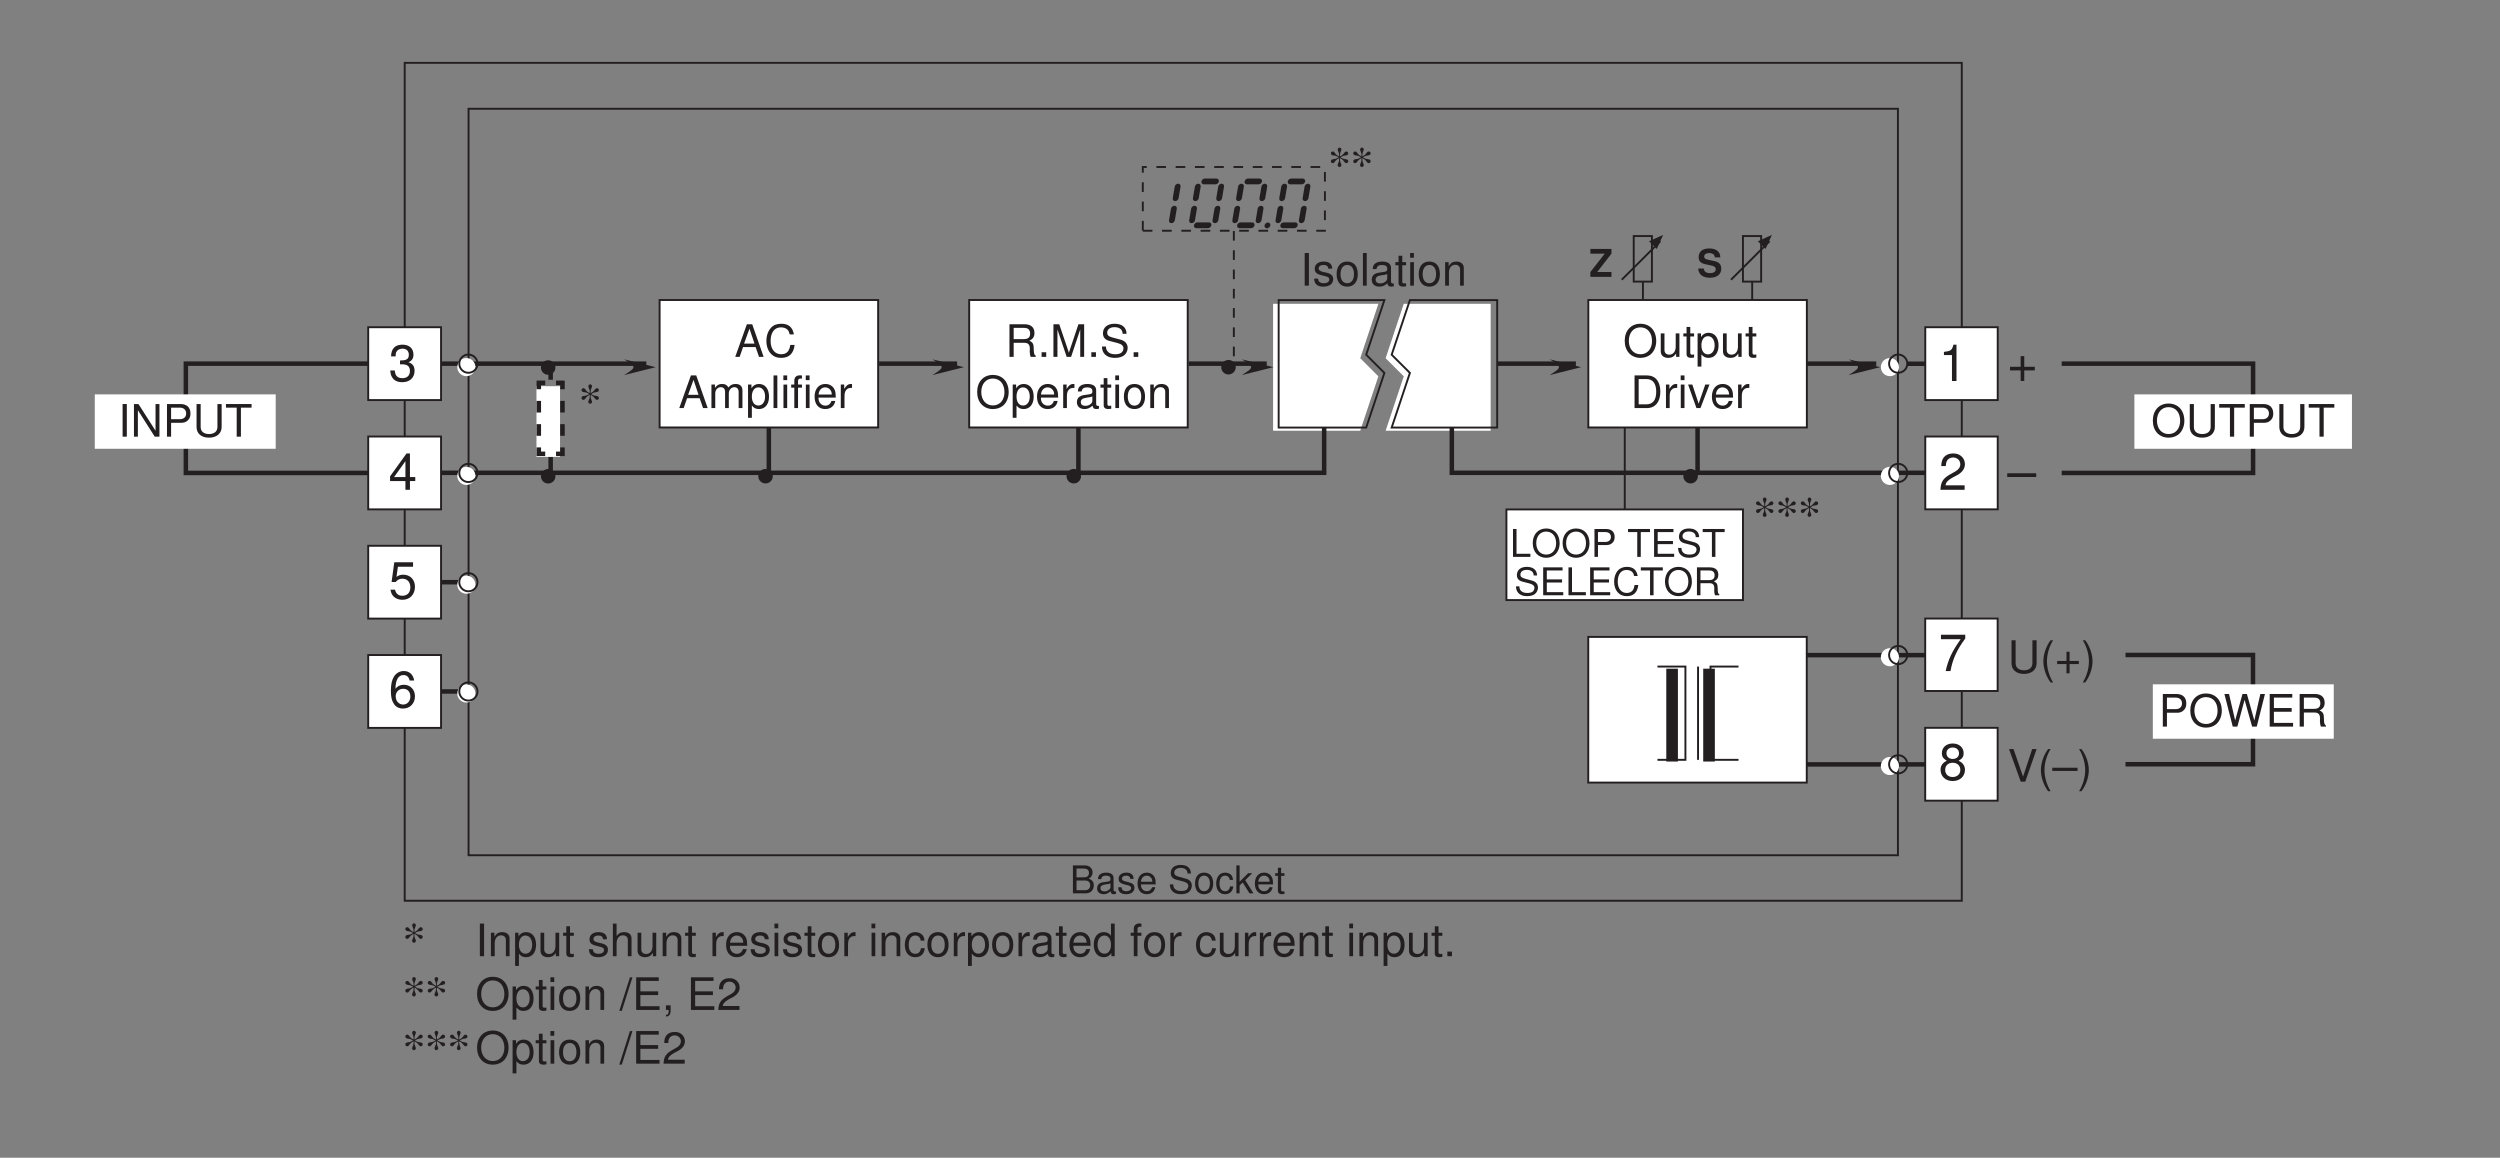 <?xml version="1.0" encoding="UTF-8"?>
<svg xmlns="http://www.w3.org/2000/svg" xmlns:xlink="http://www.w3.org/1999/xlink" width="389.14pt" height="180.21pt" viewBox="0 0 389.14 180.21" version="1.2">
<rect x="0" y="0" width="389.14" height="180.21" fill="#808080" stroke="none"/>
<defs>
<g>
<symbol overflow="visible" id="glyph0-0">
<path style="stroke:none;" d=""/>
</symbol>
<symbol overflow="visible" id="glyph0-1">
<path style="stroke:none;" d="M 1.359 -5.078 L 0.703 -5.078 L 0.703 0 L 1.359 0 Z M 1.359 -5.078 "/>
</symbol>
<symbol overflow="visible" id="glyph0-2">
<path style="stroke:none;" d="M 3.047 -2.641 C 3.047 -3.359 2.578 -3.75 1.734 -3.75 C 0.875 -3.75 0.328 -3.312 0.328 -2.641 C 0.328 -2.062 0.625 -1.797 1.484 -1.594 L 2.031 -1.453 C 2.438 -1.359 2.594 -1.219 2.594 -0.953 C 2.594 -0.609 2.25 -0.375 1.734 -0.375 C 1.422 -0.375 1.156 -0.469 1.016 -0.625 C 0.922 -0.719 0.891 -0.828 0.844 -1.094 L 0.234 -1.094 C 0.266 -0.25 0.734 0.156 1.688 0.156 C 2.609 0.156 3.203 -0.297 3.203 -1 C 3.203 -1.547 2.891 -1.844 2.172 -2.016 L 1.609 -2.141 C 1.141 -2.266 0.938 -2.406 0.938 -2.672 C 0.938 -3 1.234 -3.219 1.703 -3.219 C 2.172 -3.219 2.422 -3.016 2.438 -2.641 Z M 3.047 -2.641 "/>
</symbol>
<symbol overflow="visible" id="glyph0-3">
<path style="stroke:none;" d="M 1.891 -3.75 C 0.875 -3.75 0.25 -3.031 0.25 -1.797 C 0.25 -0.578 0.859 0.156 1.906 0.156 C 2.922 0.156 3.547 -0.578 3.547 -1.766 C 3.547 -3.031 2.953 -3.75 1.891 -3.75 Z M 1.906 -3.219 C 2.562 -3.219 2.953 -2.688 2.953 -1.781 C 2.953 -0.922 2.547 -0.375 1.906 -0.375 C 1.25 -0.375 0.859 -0.906 0.859 -1.797 C 0.859 -2.672 1.25 -3.219 1.906 -3.219 Z M 1.906 -3.219 "/>
</symbol>
<symbol overflow="visible" id="glyph0-4">
<path style="stroke:none;" d="M 1.062 -5.078 L 0.469 -5.078 L 0.469 0 L 1.062 0 Z M 1.062 -5.078 "/>
</symbol>
<symbol overflow="visible" id="glyph0-5">
<path style="stroke:none;" d="M 3.734 -0.344 C 3.672 -0.328 3.641 -0.328 3.609 -0.328 C 3.406 -0.328 3.297 -0.438 3.297 -0.609 L 3.297 -2.766 C 3.297 -3.406 2.812 -3.75 1.922 -3.75 C 1.391 -3.75 0.953 -3.609 0.703 -3.328 C 0.531 -3.141 0.469 -2.938 0.453 -2.578 L 1.031 -2.578 C 1.094 -3.016 1.359 -3.219 1.891 -3.219 C 2.422 -3.219 2.703 -3.031 2.703 -2.672 L 2.703 -2.516 C 2.703 -2.281 2.562 -2.172 2.109 -2.125 C 1.281 -2.016 1.156 -1.984 0.938 -1.891 C 0.516 -1.719 0.297 -1.391 0.297 -0.922 C 0.297 -0.266 0.75 0.156 1.484 0.156 C 1.953 0.156 2.328 0 2.734 -0.375 C 2.781 0 2.953 0.156 3.328 0.156 C 3.453 0.156 3.547 0.141 3.734 0.094 Z M 2.703 -1.156 C 2.703 -0.953 2.656 -0.844 2.484 -0.672 C 2.25 -0.453 1.953 -0.344 1.609 -0.344 C 1.156 -0.344 0.906 -0.562 0.906 -0.938 C 0.906 -1.312 1.156 -1.516 1.781 -1.609 C 2.391 -1.688 2.516 -1.719 2.703 -1.812 Z M 2.703 -1.156 "/>
</symbol>
<symbol overflow="visible" id="glyph0-6">
<path style="stroke:none;" d="M 1.766 -3.656 L 1.172 -3.656 L 1.172 -4.656 L 0.594 -4.656 L 0.594 -3.656 L 0.094 -3.656 L 0.094 -3.172 L 0.594 -3.172 L 0.594 -0.422 C 0.594 -0.047 0.844 0.156 1.297 0.156 C 1.438 0.156 1.578 0.141 1.766 0.109 L 1.766 -0.375 C 1.688 -0.359 1.609 -0.344 1.484 -0.344 C 1.234 -0.344 1.172 -0.422 1.172 -0.672 L 1.172 -3.172 L 1.766 -3.172 Z M 1.766 -3.656 "/>
</symbol>
<symbol overflow="visible" id="glyph0-7">
<path style="stroke:none;" d="M 1.047 -3.656 L 0.469 -3.656 L 0.469 0 L 1.047 0 Z M 1.047 -5.078 L 0.453 -5.078 L 0.453 -4.344 L 1.047 -4.344 Z M 1.047 -5.078 "/>
</symbol>
<symbol overflow="visible" id="glyph0-8">
<path style="stroke:none;" d="M 0.484 -3.656 L 0.484 0 L 1.078 0 L 1.078 -2.016 C 1.078 -2.766 1.469 -3.25 2.062 -3.25 C 2.516 -3.25 2.812 -2.969 2.812 -2.531 L 2.812 0 L 3.391 0 L 3.391 -2.766 C 3.391 -3.359 2.938 -3.75 2.234 -3.75 C 1.688 -3.75 1.344 -3.547 1.031 -3.031 L 1.031 -3.656 Z M 0.484 -3.656 "/>
</symbol>
<symbol overflow="visible" id="glyph0-9">
<path style="stroke:none;" d="M 0.375 1.516 L 0.969 1.516 L 0.969 -0.391 C 1.266 0 1.609 0.156 2.078 0.156 C 3.031 0.156 3.641 -0.594 3.641 -1.766 C 3.641 -2.984 3.047 -3.75 2.078 -3.75 C 1.578 -3.75 1.188 -3.531 0.906 -3.094 L 0.906 -3.656 L 0.375 -3.656 Z M 1.984 -3.219 C 2.625 -3.219 3.031 -2.641 3.031 -1.781 C 3.031 -0.953 2.609 -0.391 1.984 -0.391 C 1.359 -0.391 0.969 -0.938 0.969 -1.797 C 0.969 -2.656 1.359 -3.219 1.984 -3.219 Z M 1.984 -3.219 "/>
</symbol>
<symbol overflow="visible" id="glyph0-10">
<path style="stroke:none;" d="M 3.359 0 L 3.359 -3.656 L 2.781 -3.656 L 2.781 -1.578 C 2.781 -0.844 2.391 -0.344 1.781 -0.344 C 1.328 -0.344 1.031 -0.625 1.031 -1.062 L 1.031 -3.656 L 0.453 -3.656 L 0.453 -0.844 C 0.453 -0.234 0.906 0.156 1.609 0.156 C 2.156 0.156 2.5 -0.031 2.844 -0.516 L 2.844 0 Z M 3.359 0 "/>
</symbol>
<symbol overflow="visible" id="glyph0-11">
<path style="stroke:none;" d=""/>
</symbol>
<symbol overflow="visible" id="glyph0-12">
<path style="stroke:none;" d="M 0.484 -5.078 L 0.484 0 L 1.062 0 L 1.062 -2.016 C 1.062 -2.766 1.453 -3.25 2.062 -3.25 C 2.25 -3.25 2.438 -3.188 2.578 -3.078 C 2.734 -2.969 2.812 -2.781 2.812 -2.531 L 2.812 0 L 3.391 0 L 3.391 -2.766 C 3.391 -3.375 2.953 -3.75 2.234 -3.75 C 1.719 -3.75 1.406 -3.594 1.062 -3.156 L 1.062 -5.078 Z M 0.484 -5.078 "/>
</symbol>
<symbol overflow="visible" id="glyph0-13">
<path style="stroke:none;" d="M 0.484 -3.656 L 0.484 0 L 1.062 0 L 1.062 -1.891 C 1.062 -2.422 1.203 -2.766 1.484 -2.969 C 1.656 -3.094 1.828 -3.141 2.234 -3.141 L 2.234 -3.734 C 2.141 -3.75 2.094 -3.75 2.016 -3.75 C 1.641 -3.75 1.359 -3.531 1.016 -2.984 L 1.016 -3.656 Z M 0.484 -3.656 "/>
</symbol>
<symbol overflow="visible" id="glyph0-14">
<path style="stroke:none;" d="M 3.578 -1.625 C 3.578 -2.188 3.531 -2.516 3.422 -2.797 C 3.188 -3.391 2.641 -3.75 1.953 -3.75 C 0.938 -3.75 0.281 -2.969 0.281 -1.781 C 0.281 -0.578 0.906 0.156 1.938 0.156 C 2.781 0.156 3.359 -0.312 3.5 -1.109 L 2.906 -1.109 C 2.75 -0.625 2.422 -0.375 1.953 -0.375 C 1.594 -0.375 1.281 -0.547 1.078 -0.844 C 0.938 -1.062 0.891 -1.266 0.891 -1.625 Z M 0.906 -2.109 C 0.953 -2.781 1.359 -3.219 1.938 -3.219 C 2.516 -3.219 2.953 -2.75 2.953 -2.141 C 2.953 -2.125 2.953 -2.125 2.953 -2.109 Z M 0.906 -2.109 "/>
</symbol>
<symbol overflow="visible" id="glyph0-15">
<path style="stroke:none;" d="M 3.281 -2.422 C 3.25 -2.781 3.172 -3.016 3.031 -3.219 C 2.781 -3.547 2.344 -3.75 1.844 -3.75 C 0.859 -3.75 0.219 -2.969 0.219 -1.766 C 0.219 -0.578 0.844 0.156 1.828 0.156 C 2.703 0.156 3.25 -0.359 3.328 -1.25 L 2.734 -1.25 C 2.641 -0.672 2.344 -0.375 1.844 -0.375 C 1.203 -0.375 0.828 -0.906 0.828 -1.766 C 0.828 -2.672 1.203 -3.219 1.828 -3.219 C 2.328 -3.219 2.625 -2.938 2.703 -2.422 Z M 3.281 -2.422 "/>
</symbol>
<symbol overflow="visible" id="glyph0-16">
<path style="stroke:none;" d="M 3.453 -5.078 L 2.875 -5.078 L 2.875 -3.188 C 2.625 -3.562 2.234 -3.75 1.75 -3.75 C 0.797 -3.75 0.188 -3 0.188 -1.828 C 0.188 -0.594 0.781 0.156 1.766 0.156 C 2.266 0.156 2.625 -0.031 2.938 -0.484 L 2.938 0 L 3.453 0 Z M 1.844 -3.219 C 2.469 -3.219 2.875 -2.656 2.875 -1.781 C 2.875 -0.938 2.469 -0.391 1.859 -0.391 C 1.219 -0.391 0.781 -0.953 0.781 -1.797 C 0.781 -2.641 1.219 -3.219 1.844 -3.219 Z M 1.844 -3.219 "/>
</symbol>
<symbol overflow="visible" id="glyph0-17">
<path style="stroke:none;" d="M 1.797 -3.656 L 1.188 -3.656 L 1.188 -4.219 C 1.188 -4.469 1.328 -4.594 1.594 -4.594 C 1.641 -4.594 1.672 -4.594 1.797 -4.578 L 1.797 -5.062 C 1.672 -5.094 1.594 -5.094 1.469 -5.094 C 0.938 -5.094 0.609 -4.797 0.609 -4.266 L 0.609 -3.656 L 0.125 -3.656 L 0.125 -3.172 L 0.609 -3.172 L 0.609 0 L 1.188 0 L 1.188 -3.172 L 1.797 -3.172 Z M 1.797 -3.656 "/>
</symbol>
<symbol overflow="visible" id="glyph0-18">
<path style="stroke:none;" d="M 1.328 -0.719 L 0.609 -0.719 L 0.609 0 L 1.328 0 Z M 1.328 -0.719 "/>
</symbol>
<symbol overflow="visible" id="glyph0-19">
<path style="stroke:none;" d="M 2.703 -5.156 C 1.25 -5.156 0.266 -4.094 0.266 -2.5 C 0.266 -0.906 1.25 0.156 2.719 0.156 C 3.328 0.156 3.875 -0.031 4.297 -0.375 C 4.844 -0.844 5.172 -1.625 5.172 -2.453 C 5.172 -4.094 4.203 -5.156 2.703 -5.156 Z M 2.703 -4.594 C 3.812 -4.594 4.516 -3.75 4.516 -2.469 C 4.516 -1.25 3.797 -0.406 2.719 -0.406 C 1.641 -0.406 0.906 -1.25 0.906 -2.5 C 0.906 -3.75 1.641 -4.594 2.703 -4.594 Z M 2.703 -4.594 "/>
</symbol>
<symbol overflow="visible" id="glyph0-20">
<path style="stroke:none;" d="M 1.594 -5.078 L -0.062 0.141 L 0.328 0.141 L 1.984 -5.078 Z M 1.594 -5.078 "/>
</symbol>
<symbol overflow="visible" id="glyph0-21">
<path style="stroke:none;" d="M 1.281 -2.312 L 4.047 -2.312 L 4.047 -2.891 L 1.281 -2.891 L 1.281 -4.516 L 4.141 -4.516 L 4.141 -5.078 L 0.625 -5.078 L 0.625 0 L 4.266 0 L 4.266 -0.578 L 1.281 -0.578 Z M 1.281 -2.312 "/>
</symbol>
<symbol overflow="visible" id="glyph0-22">
<path style="stroke:none;" d="M 0.609 -0.719 L 0.609 0 L 1.031 0 L 1.031 0.125 C 1.031 0.609 0.938 0.75 0.609 0.766 L 0.609 1.031 C 1.094 1.031 1.344 0.703 1.344 0.109 L 1.344 -0.719 Z M 0.609 -0.719 "/>
</symbol>
<symbol overflow="visible" id="glyph0-23">
<path style="stroke:none;" d="M 3.531 -0.609 L 0.922 -0.609 C 0.984 -1.016 1.219 -1.266 1.812 -1.625 L 2.516 -2 C 3.203 -2.375 3.562 -2.891 3.562 -3.484 C 3.562 -3.906 3.391 -4.281 3.094 -4.547 C 2.812 -4.812 2.453 -4.938 1.984 -4.938 C 1.359 -4.938 0.891 -4.719 0.609 -4.297 C 0.438 -4.031 0.359 -3.734 0.344 -3.219 L 0.969 -3.219 C 0.984 -3.562 1.031 -3.766 1.109 -3.922 C 1.266 -4.219 1.594 -4.406 1.953 -4.406 C 2.516 -4.406 2.938 -4 2.938 -3.484 C 2.938 -3.094 2.703 -2.75 2.266 -2.5 L 1.625 -2.141 C 0.594 -1.547 0.297 -1.094 0.234 0 L 3.531 0 Z M 3.531 -0.609 "/>
</symbol>
<symbol overflow="visible" id="glyph0-24">
<path style="stroke:none;" d="M 4.5 -5.078 L 3.891 -5.078 L 3.891 -0.922 L 1.234 -5.078 L 0.531 -5.078 L 0.531 0 L 1.141 0 L 1.141 -4.125 L 3.766 0 L 4.5 0 Z M 4.5 -5.078 "/>
</symbol>
<symbol overflow="visible" id="glyph0-25">
<path style="stroke:none;" d="M 1.281 -2.156 L 2.875 -2.156 C 3.281 -2.156 3.594 -2.266 3.859 -2.516 C 4.172 -2.797 4.297 -3.125 4.297 -3.594 C 4.297 -4.547 3.734 -5.078 2.734 -5.078 L 0.641 -5.078 L 0.641 0 L 1.281 0 Z M 1.281 -2.719 L 1.281 -4.516 L 2.641 -4.516 C 3.25 -4.516 3.625 -4.172 3.625 -3.609 C 3.625 -3.062 3.25 -2.719 2.641 -2.719 Z M 1.281 -2.719 "/>
</symbol>
<symbol overflow="visible" id="glyph0-26">
<path style="stroke:none;" d="M 3.844 -5.078 L 3.844 -1.516 C 3.844 -0.828 3.359 -0.406 2.531 -0.406 C 2.156 -0.406 1.859 -0.5 1.609 -0.672 C 1.359 -0.875 1.234 -1.125 1.234 -1.516 L 1.234 -5.078 L 0.594 -5.078 L 0.594 -1.516 C 0.594 -0.484 1.328 0.156 2.531 0.156 C 3.734 0.156 4.5 -0.5 4.5 -1.516 L 4.5 -5.078 Z M 3.844 -5.078 "/>
</symbol>
<symbol overflow="visible" id="glyph0-27">
<path style="stroke:none;" d="M 2.469 -4.516 L 4.125 -4.516 L 4.125 -5.078 L 0.141 -5.078 L 0.141 -4.516 L 1.812 -4.516 L 1.812 0 L 2.469 0 Z M 2.469 -4.516 "/>
</symbol>
<symbol overflow="visible" id="glyph0-28">
<path style="stroke:none;" d="M 1.297 -2.188 L 2.969 -2.188 C 3.547 -2.188 3.812 -1.906 3.812 -1.281 L 3.797 -0.828 C 3.797 -0.516 3.859 -0.203 3.938 0 L 4.734 0 L 4.734 -0.156 C 4.484 -0.328 4.438 -0.516 4.422 -1.188 C 4.422 -2.016 4.281 -2.266 3.734 -2.516 C 4.312 -2.781 4.531 -3.141 4.531 -3.719 C 4.531 -4.594 3.984 -5.078 2.984 -5.078 L 0.641 -5.078 L 0.641 0 L 1.297 0 Z M 1.297 -2.766 L 1.297 -4.516 L 2.859 -4.516 C 3.219 -4.516 3.438 -4.453 3.594 -4.312 C 3.766 -4.172 3.859 -3.938 3.859 -3.625 C 3.859 -3.031 3.547 -2.766 2.859 -2.766 Z M 1.297 -2.766 "/>
</symbol>
<symbol overflow="visible" id="glyph0-29">
<path style="stroke:none;" d="M 3.266 0 L 4.688 -4.266 L 4.688 0 L 5.297 0 L 5.297 -5.078 L 4.406 -5.078 L 2.922 -0.656 L 1.422 -5.078 L 0.516 -5.078 L 0.516 0 L 1.141 0 L 1.141 -4.266 L 2.578 0 Z M 3.266 0 "/>
</symbol>
<symbol overflow="visible" id="glyph0-30">
<path style="stroke:none;" d="M 4.156 -3.594 C 4.141 -4.578 3.469 -5.156 2.297 -5.156 C 1.172 -5.156 0.484 -4.594 0.484 -3.672 C 0.484 -3.047 0.812 -2.656 1.484 -2.484 L 2.75 -2.156 C 3.391 -1.984 3.672 -1.734 3.672 -1.328 C 3.672 -1.062 3.531 -0.781 3.312 -0.625 C 3.109 -0.484 2.797 -0.406 2.391 -0.406 C 1.828 -0.406 1.453 -0.547 1.219 -0.844 C 1.031 -1.062 0.938 -1.297 0.953 -1.609 L 0.328 -1.609 C 0.344 -1.156 0.438 -0.844 0.641 -0.562 C 0.984 -0.094 1.562 0.156 2.344 0.156 C 2.953 0.156 3.438 0.016 3.766 -0.234 C 4.109 -0.5 4.328 -0.953 4.328 -1.391 C 4.328 -2.016 3.938 -2.484 3.25 -2.672 L 1.969 -3.016 C 1.359 -3.172 1.141 -3.375 1.141 -3.766 C 1.141 -4.281 1.594 -4.625 2.266 -4.625 C 3.078 -4.625 3.531 -4.25 3.547 -3.594 Z M 4.156 -3.594 "/>
</symbol>
<symbol overflow="visible" id="glyph0-31">
<path style="stroke:none;" d="M 0.625 0 L 2.578 0 C 3.859 0 4.641 -0.969 4.641 -2.547 C 4.641 -4.125 3.875 -5.078 2.578 -5.078 L 0.625 -5.078 Z M 1.266 -0.578 L 1.266 -4.516 L 2.469 -4.516 C 3.469 -4.516 4 -3.828 4 -2.531 C 4 -1.25 3.469 -0.578 2.469 -0.578 Z M 1.266 -0.578 "/>
</symbol>
<symbol overflow="visible" id="glyph0-32">
<path style="stroke:none;" d="M 1.984 0 L 3.391 -3.656 L 2.734 -3.656 L 1.703 -0.688 L 0.719 -3.656 L 0.062 -3.656 L 1.359 0 Z M 1.984 0 "/>
</symbol>
<symbol overflow="visible" id="glyph0-33">
<path style="stroke:none;" d="M 3.297 -1.531 L 3.828 0 L 4.547 0 L 2.766 -5.078 L 1.938 -5.078 L 0.125 0 L 0.812 0 L 1.344 -1.531 Z M 3.125 -2.062 L 1.5 -2.062 L 2.344 -4.391 Z M 3.125 -2.062 "/>
</symbol>
<symbol overflow="visible" id="glyph0-34">
<path style="stroke:none;" d="M 4.609 -3.5 C 4.406 -4.625 3.766 -5.156 2.656 -5.156 C 1.969 -5.156 1.422 -4.953 1.047 -4.531 C 0.578 -4.031 0.328 -3.297 0.328 -2.484 C 0.328 -1.641 0.594 -0.922 1.078 -0.438 C 1.469 -0.031 1.969 0.156 2.625 0.156 C 3.875 0.156 4.562 -0.516 4.719 -1.859 L 4.047 -1.859 C 4 -1.5 3.922 -1.266 3.812 -1.062 C 3.609 -0.641 3.172 -0.406 2.641 -0.406 C 1.625 -0.406 0.984 -1.219 0.984 -2.484 C 0.984 -3.797 1.594 -4.594 2.578 -4.594 C 2.984 -4.594 3.375 -4.469 3.578 -4.266 C 3.766 -4.094 3.875 -3.875 3.953 -3.5 Z M 4.609 -3.5 "/>
</symbol>
<symbol overflow="visible" id="glyph0-35">
<path style="stroke:none;" d="M 0.484 -3.656 L 0.484 0 L 1.078 0 L 1.078 -2.297 C 1.078 -2.828 1.453 -3.25 1.938 -3.25 C 2.359 -3.25 2.609 -2.984 2.609 -2.516 L 2.609 0 L 3.188 0 L 3.188 -2.297 C 3.188 -2.828 3.578 -3.25 4.047 -3.25 C 4.469 -3.25 4.719 -2.969 4.719 -2.516 L 4.719 0 L 5.312 0 L 5.312 -2.734 C 5.312 -3.391 4.938 -3.75 4.25 -3.75 C 3.766 -3.75 3.469 -3.609 3.125 -3.203 C 2.906 -3.594 2.625 -3.75 2.141 -3.75 C 1.656 -3.75 1.344 -3.578 1.031 -3.141 L 1.031 -3.656 Z M 0.484 -3.656 "/>
</symbol>
<symbol overflow="visible" id="glyph0-36">
<path style="stroke:none;" d="M 1.641 -5.078 C 0.953 -4.172 0.516 -2.906 0.516 -1.812 C 0.516 -0.703 0.953 0.562 1.641 1.484 L 2.031 1.484 C 1.422 0.484 1.078 -0.688 1.078 -1.812 C 1.078 -2.906 1.422 -4.094 2.031 -5.078 Z M 1.641 -5.078 "/>
</symbol>
<symbol overflow="visible" id="glyph0-37">
<path style="stroke:none;" d="M 3.719 -1.859 L 2.281 -1.859 L 2.281 -3.297 L 1.797 -3.297 L 1.797 -1.859 L 0.344 -1.859 L 0.344 -1.375 L 1.797 -1.375 L 1.797 0.062 L 2.281 0.062 L 2.281 -1.375 L 3.719 -1.375 Z M 3.719 -1.859 "/>
</symbol>
<symbol overflow="visible" id="glyph0-38">
<path style="stroke:none;" d="M 0.641 1.484 C 1.344 0.562 1.781 -0.703 1.781 -1.797 C 1.781 -2.906 1.344 -4.172 0.641 -5.078 L 0.266 -5.078 C 0.875 -4.078 1.219 -2.906 1.219 -1.797 C 1.219 -0.688 0.875 0.484 0.266 1.484 Z M 0.641 1.484 "/>
</symbol>
<symbol overflow="visible" id="glyph0-39">
<path style="stroke:none;" d="M 2.734 0 L 4.5 -5.078 L 3.812 -5.078 L 2.391 -0.781 L 0.906 -5.078 L 0.203 -5.078 L 2.031 0 Z M 2.734 0 "/>
</symbol>
<symbol overflow="visible" id="glyph0-40">
<path style="stroke:none;" d="M 3.906 -2.172 L -0.031 -2.172 L -0.031 -1.672 L 3.906 -1.672 Z M 3.906 -2.172 "/>
</symbol>
<symbol overflow="visible" id="glyph0-41">
<path style="stroke:none;" d="M 5.188 0 L 6.469 -5.078 L 5.75 -5.078 L 4.812 -0.953 L 3.656 -5.078 L 2.969 -5.078 L 1.828 -0.953 L 0.875 -5.078 L 0.156 -5.078 L 1.453 0 L 2.172 0 L 3.297 -4.172 L 4.469 0 Z M 5.188 0 "/>
</symbol>
<symbol overflow="visible" id="glyph1-0">
<path style="stroke:none;" d=""/>
</symbol>
<symbol overflow="visible" id="glyph1-1">
<path style="stroke:none;" d="M 1.672 -3.75 L 1.453 -3.875 C 1.266 -3.969 1.172 -4.062 0.984 -4.328 C 0.891 -4.469 0.812 -4.516 0.688 -4.516 C 0.516 -4.516 0.391 -4.391 0.391 -4.25 C 0.391 -4.047 0.516 -3.938 0.75 -3.906 C 1.078 -3.875 1.188 -3.844 1.375 -3.734 L 1.594 -3.609 L 1.375 -3.484 C 1.172 -3.375 1.078 -3.359 0.75 -3.312 C 0.516 -3.297 0.391 -3.172 0.391 -2.984 C 0.391 -2.828 0.516 -2.703 0.688 -2.703 C 0.812 -2.703 0.891 -2.766 0.984 -2.906 C 1.172 -3.156 1.25 -3.234 1.453 -3.359 L 1.672 -3.484 L 1.672 -3.234 C 1.672 -3.016 1.656 -2.953 1.5 -2.609 C 1.469 -2.516 1.438 -2.453 1.438 -2.391 C 1.438 -2.25 1.594 -2.094 1.734 -2.094 C 1.875 -2.094 2.031 -2.25 2.031 -2.391 C 2.031 -2.453 2 -2.516 1.969 -2.609 C 1.828 -2.938 1.812 -3.016 1.812 -3.234 L 1.812 -3.484 L 2.031 -3.359 C 2.219 -3.25 2.297 -3.156 2.484 -2.906 C 2.594 -2.766 2.672 -2.703 2.797 -2.703 C 2.953 -2.703 3.094 -2.828 3.094 -2.984 C 3.094 -3.172 2.969 -3.297 2.719 -3.312 C 2.391 -3.359 2.297 -3.375 2.109 -3.484 L 1.891 -3.609 L 2.109 -3.734 C 2.297 -3.844 2.406 -3.875 2.719 -3.906 C 2.969 -3.938 3.094 -4.047 3.094 -4.25 C 3.094 -4.391 2.953 -4.516 2.797 -4.516 C 2.672 -4.516 2.594 -4.469 2.484 -4.328 C 2.297 -4.062 2.219 -3.984 2.031 -3.875 L 1.812 -3.75 L 1.812 -4 C 1.812 -4.156 1.844 -4.312 1.906 -4.453 C 2.016 -4.719 2.031 -4.75 2.031 -4.828 C 2.031 -4.984 1.875 -5.125 1.734 -5.125 C 1.594 -5.125 1.453 -4.969 1.453 -4.828 C 1.453 -4.781 1.469 -4.703 1.5 -4.609 C 1.656 -4.266 1.672 -4.219 1.672 -4 Z M 1.672 -3.75 "/>
</symbol>
<symbol overflow="visible" id="glyph2-0">
<path style="stroke:none;" d=""/>
</symbol>
<symbol overflow="visible" id="glyph2-1">
<path style="stroke:none;" d="M 0.469 0 L 2.438 0 C 2.844 0 3.156 -0.109 3.391 -0.359 C 3.594 -0.594 3.719 -0.906 3.719 -1.234 C 3.719 -1.766 3.484 -2.078 2.922 -2.297 C 3.312 -2.484 3.531 -2.812 3.531 -3.25 C 3.531 -3.562 3.406 -3.844 3.188 -4.047 C 2.953 -4.25 2.656 -4.344 2.234 -4.344 L 0.469 -4.344 Z M 1.031 -2.484 L 1.031 -3.859 L 2.094 -3.859 C 2.406 -3.859 2.578 -3.812 2.734 -3.703 C 2.891 -3.594 2.969 -3.406 2.969 -3.172 C 2.969 -2.938 2.891 -2.75 2.734 -2.625 C 2.578 -2.516 2.406 -2.484 2.094 -2.484 Z M 1.031 -0.484 L 1.031 -1.984 L 2.375 -1.984 C 2.656 -1.984 2.828 -1.922 2.953 -1.781 C 3.094 -1.641 3.156 -1.453 3.156 -1.234 C 3.156 -1.031 3.094 -0.828 2.953 -0.703 C 2.828 -0.562 2.656 -0.484 2.375 -0.484 Z M 1.031 -0.484 "/>
</symbol>
<symbol overflow="visible" id="glyph2-2">
<path style="stroke:none;" d="M 3.188 -0.297 C 3.141 -0.281 3.109 -0.281 3.078 -0.281 C 2.906 -0.281 2.812 -0.375 2.812 -0.531 L 2.812 -2.359 C 2.812 -2.922 2.406 -3.219 1.641 -3.219 C 1.188 -3.219 0.812 -3.078 0.609 -2.859 C 0.453 -2.688 0.406 -2.516 0.391 -2.203 L 0.891 -2.203 C 0.938 -2.578 1.156 -2.75 1.625 -2.75 C 2.078 -2.75 2.328 -2.594 2.328 -2.297 L 2.328 -2.156 C 2.328 -1.953 2.203 -1.859 1.797 -1.812 C 1.094 -1.719 0.984 -1.703 0.797 -1.625 C 0.438 -1.469 0.25 -1.188 0.25 -0.781 C 0.25 -0.219 0.641 0.141 1.281 0.141 C 1.672 0.141 1.984 0 2.344 -0.328 C 2.375 0 2.531 0.141 2.859 0.141 C 2.953 0.141 3.031 0.125 3.188 0.078 Z M 2.328 -0.984 C 2.328 -0.812 2.281 -0.719 2.125 -0.578 C 1.922 -0.391 1.672 -0.297 1.391 -0.297 C 1 -0.297 0.766 -0.484 0.766 -0.797 C 0.766 -1.125 0.984 -1.297 1.516 -1.375 C 2.047 -1.438 2.156 -1.469 2.328 -1.547 Z M 2.328 -0.984 "/>
</symbol>
<symbol overflow="visible" id="glyph2-3">
<path style="stroke:none;" d="M 2.609 -2.25 C 2.609 -2.875 2.203 -3.219 1.484 -3.219 C 0.75 -3.219 0.281 -2.844 0.281 -2.266 C 0.281 -1.766 0.531 -1.547 1.266 -1.359 L 1.734 -1.25 C 2.078 -1.156 2.219 -1.031 2.219 -0.812 C 2.219 -0.516 1.922 -0.328 1.5 -0.328 C 1.219 -0.328 1 -0.406 0.875 -0.531 C 0.797 -0.625 0.766 -0.703 0.734 -0.938 L 0.203 -0.938 C 0.234 -0.203 0.625 0.141 1.453 0.141 C 2.234 0.141 2.734 -0.25 2.734 -0.859 C 2.734 -1.312 2.484 -1.578 1.859 -1.719 L 1.375 -1.844 C 0.969 -1.938 0.797 -2.062 0.797 -2.281 C 0.797 -2.578 1.062 -2.75 1.469 -2.75 C 1.859 -2.75 2.078 -2.578 2.094 -2.25 Z M 2.609 -2.25 "/>
</symbol>
<symbol overflow="visible" id="glyph2-4">
<path style="stroke:none;" d="M 3.062 -1.391 C 3.062 -1.875 3.031 -2.156 2.938 -2.391 C 2.734 -2.906 2.25 -3.219 1.672 -3.219 C 0.797 -3.219 0.234 -2.547 0.234 -1.516 C 0.234 -0.5 0.781 0.141 1.656 0.141 C 2.375 0.141 2.875 -0.266 3 -0.953 L 2.5 -0.953 C 2.359 -0.531 2.078 -0.328 1.672 -0.328 C 1.359 -0.328 1.094 -0.469 0.922 -0.734 C 0.812 -0.906 0.766 -1.094 0.766 -1.391 Z M 0.766 -1.797 C 0.812 -2.375 1.156 -2.75 1.672 -2.75 C 2.156 -2.75 2.531 -2.359 2.531 -1.844 C 2.531 -1.828 2.531 -1.812 2.531 -1.797 Z M 0.766 -1.797 "/>
</symbol>
<symbol overflow="visible" id="glyph2-5">
<path style="stroke:none;" d=""/>
</symbol>
<symbol overflow="visible" id="glyph2-6">
<path style="stroke:none;" d="M 3.562 -3.078 C 3.547 -3.922 2.969 -4.422 1.969 -4.422 C 1.016 -4.422 0.422 -3.938 0.422 -3.141 C 0.422 -2.609 0.703 -2.281 1.266 -2.125 L 2.359 -1.844 C 2.906 -1.703 3.156 -1.484 3.156 -1.141 C 3.156 -0.906 3.031 -0.672 2.844 -0.531 C 2.672 -0.422 2.391 -0.359 2.047 -0.359 C 1.562 -0.359 1.25 -0.469 1.031 -0.719 C 0.875 -0.906 0.812 -1.109 0.812 -1.391 L 0.281 -1.391 C 0.297 -0.984 0.375 -0.719 0.547 -0.484 C 0.844 -0.078 1.344 0.141 2 0.141 C 2.531 0.141 2.953 0.016 3.234 -0.203 C 3.516 -0.438 3.703 -0.812 3.703 -1.188 C 3.703 -1.734 3.375 -2.125 2.781 -2.281 L 1.688 -2.578 C 1.156 -2.719 0.969 -2.891 0.969 -3.219 C 0.969 -3.672 1.359 -3.953 1.953 -3.953 C 2.641 -3.953 3.031 -3.641 3.031 -3.078 Z M 3.562 -3.078 "/>
</symbol>
<symbol overflow="visible" id="glyph2-7">
<path style="stroke:none;" d="M 1.625 -3.219 C 0.75 -3.219 0.219 -2.594 0.219 -1.547 C 0.219 -0.484 0.734 0.141 1.625 0.141 C 2.5 0.141 3.047 -0.484 3.047 -1.516 C 3.047 -2.594 2.531 -3.219 1.625 -3.219 Z M 1.625 -2.75 C 2.188 -2.75 2.531 -2.297 2.531 -1.516 C 2.531 -0.781 2.172 -0.328 1.625 -0.328 C 1.078 -0.328 0.734 -0.781 0.734 -1.547 C 0.734 -2.297 1.078 -2.75 1.625 -2.75 Z M 1.625 -2.75 "/>
</symbol>
<symbol overflow="visible" id="glyph2-8">
<path style="stroke:none;" d="M 2.812 -2.078 C 2.781 -2.375 2.719 -2.578 2.609 -2.75 C 2.391 -3.047 2.016 -3.219 1.578 -3.219 C 0.734 -3.219 0.188 -2.547 0.188 -1.516 C 0.188 -0.5 0.719 0.141 1.562 0.141 C 2.312 0.141 2.781 -0.312 2.844 -1.078 L 2.344 -1.078 C 2.266 -0.578 2 -0.328 1.578 -0.328 C 1.031 -0.328 0.703 -0.766 0.703 -1.516 C 0.703 -2.297 1.031 -2.75 1.562 -2.75 C 1.984 -2.75 2.25 -2.516 2.312 -2.078 Z M 2.812 -2.078 "/>
</symbol>
<symbol overflow="visible" id="glyph2-9">
<path style="stroke:none;" d="M 0.844 -4.344 L 0.344 -4.344 L 0.344 0 L 0.844 0 L 0.844 -1.219 L 1.328 -1.688 L 2.375 0 L 3 0 L 1.719 -2.047 L 2.812 -3.125 L 2.172 -3.125 L 0.844 -1.797 Z M 0.844 -4.344 "/>
</symbol>
<symbol overflow="visible" id="glyph2-10">
<path style="stroke:none;" d="M 1.516 -3.125 L 1 -3.125 L 1 -3.984 L 0.5 -3.984 L 0.5 -3.125 L 0.078 -3.125 L 0.078 -2.719 L 0.5 -2.719 L 0.5 -0.359 C 0.5 -0.047 0.719 0.141 1.109 0.141 C 1.234 0.141 1.344 0.125 1.516 0.094 L 1.516 -0.328 C 1.453 -0.297 1.375 -0.297 1.281 -0.297 C 1.062 -0.297 1 -0.359 1 -0.578 L 1 -2.719 L 1.516 -2.719 Z M 1.516 -3.125 "/>
</symbol>
<symbol overflow="visible" id="glyph2-11">
<path style="stroke:none;" d="M 1.031 -4.344 L 0.484 -4.344 L 0.484 0 L 3.188 0 L 3.188 -0.484 L 1.031 -0.484 Z M 1.031 -4.344 "/>
</symbol>
<symbol overflow="visible" id="glyph2-12">
<path style="stroke:none;" d="M 2.328 -4.422 C 1.078 -4.422 0.234 -3.5 0.234 -2.141 C 0.234 -0.781 1.078 0.141 2.328 0.141 C 2.859 0.141 3.328 -0.031 3.672 -0.328 C 4.141 -0.719 4.422 -1.391 4.422 -2.109 C 4.422 -3.516 3.594 -4.422 2.328 -4.422 Z M 2.328 -3.938 C 3.266 -3.938 3.875 -3.219 3.875 -2.125 C 3.875 -1.062 3.25 -0.359 2.328 -0.359 C 1.406 -0.359 0.781 -1.062 0.781 -2.141 C 0.781 -3.219 1.406 -3.938 2.328 -3.938 Z M 2.328 -3.938 "/>
</symbol>
<symbol overflow="visible" id="glyph2-13">
<path style="stroke:none;" d="M 1.094 -1.844 L 2.469 -1.844 C 2.812 -1.844 3.078 -1.953 3.312 -2.156 C 3.562 -2.391 3.688 -2.672 3.688 -3.078 C 3.688 -3.891 3.203 -4.344 2.344 -4.344 L 0.547 -4.344 L 0.547 0 L 1.094 0 Z M 1.094 -2.328 L 1.094 -3.859 L 2.25 -3.859 C 2.781 -3.859 3.109 -3.578 3.109 -3.094 C 3.109 -2.625 2.781 -2.328 2.25 -2.328 Z M 1.094 -2.328 "/>
</symbol>
<symbol overflow="visible" id="glyph2-14">
<path style="stroke:none;" d="M 2.109 -3.859 L 3.547 -3.859 L 3.547 -4.344 L 0.125 -4.344 L 0.125 -3.859 L 1.562 -3.859 L 1.562 0 L 2.109 0 Z M 2.109 -3.859 "/>
</symbol>
<symbol overflow="visible" id="glyph2-15">
<path style="stroke:none;" d="M 1.094 -1.984 L 3.469 -1.984 L 3.469 -2.469 L 1.094 -2.469 L 1.094 -3.859 L 3.547 -3.859 L 3.547 -4.344 L 0.531 -4.344 L 0.531 0 L 3.656 0 L 3.656 -0.484 L 1.094 -0.484 Z M 1.094 -1.984 "/>
</symbol>
<symbol overflow="visible" id="glyph2-16">
<path style="stroke:none;" d="M 3.953 -3 C 3.781 -3.953 3.234 -4.422 2.281 -4.422 C 1.688 -4.422 1.219 -4.234 0.891 -3.875 C 0.5 -3.453 0.281 -2.828 0.281 -2.125 C 0.281 -1.406 0.5 -0.797 0.922 -0.375 C 1.25 -0.031 1.688 0.141 2.25 0.141 C 3.312 0.141 3.906 -0.438 4.047 -1.594 L 3.469 -1.594 C 3.422 -1.297 3.359 -1.094 3.266 -0.906 C 3.094 -0.562 2.719 -0.359 2.25 -0.359 C 1.391 -0.359 0.844 -1.047 0.844 -2.125 C 0.844 -3.25 1.359 -3.938 2.203 -3.938 C 2.562 -3.938 2.891 -3.828 3.062 -3.656 C 3.234 -3.516 3.312 -3.328 3.391 -3 Z M 3.953 -3 "/>
</symbol>
<symbol overflow="visible" id="glyph2-17">
<path style="stroke:none;" d="M 1.109 -1.875 L 2.547 -1.875 C 3.031 -1.875 3.266 -1.641 3.266 -1.094 L 3.25 -0.703 C 3.25 -0.438 3.297 -0.172 3.375 0 L 4.047 0 L 4.047 -0.141 C 3.844 -0.281 3.797 -0.438 3.797 -1.016 C 3.781 -1.734 3.672 -1.953 3.203 -2.156 C 3.688 -2.391 3.891 -2.688 3.891 -3.188 C 3.891 -3.938 3.422 -4.344 2.562 -4.344 L 0.562 -4.344 L 0.562 0 L 1.109 0 Z M 1.109 -2.359 L 1.109 -3.859 L 2.453 -3.859 C 2.766 -3.859 2.938 -3.812 3.078 -3.688 C 3.234 -3.562 3.312 -3.375 3.312 -3.109 C 3.312 -2.594 3.047 -2.359 2.453 -2.359 Z M 1.109 -2.359 "/>
</symbol>
<symbol overflow="visible" id="glyph3-0">
<path style="stroke:none;" d=""/>
</symbol>
<symbol overflow="visible" id="glyph3-1">
<path style="stroke:none;" d="M 3.625 -3.031 C 3.625 -3.422 3.531 -3.688 3.312 -3.922 C 3.031 -4.25 2.547 -4.422 1.922 -4.422 C 0.875 -4.422 0.266 -3.938 0.266 -3.078 C 0.266 -2.406 0.609 -2.078 1.5 -1.922 L 2.094 -1.797 C 2.703 -1.688 2.922 -1.516 2.922 -1.156 C 2.922 -0.797 2.578 -0.578 2.047 -0.578 C 1.438 -0.578 1.094 -0.828 1.062 -1.297 L 0.188 -1.297 C 0.25 -0.375 0.891 0.141 2 0.141 C 3.109 0.141 3.781 -0.391 3.781 -1.266 C 3.781 -1.953 3.438 -2.312 2.625 -2.469 L 1.953 -2.609 C 1.312 -2.734 1.125 -2.859 1.125 -3.172 C 1.125 -3.5 1.422 -3.703 1.875 -3.703 C 2.438 -3.703 2.75 -3.469 2.781 -3.031 Z M 3.625 -3.031 "/>
</symbol>
<symbol overflow="visible" id="glyph3-2">
<path style="stroke:none;" d="M 3.453 -4.344 L 0.172 -4.344 L 0.172 -3.609 L 2.406 -3.609 L 0.172 -0.75 L 0.172 0 L 3.453 0 L 3.453 -0.75 L 1.234 -0.75 L 3.453 -3.609 Z M 3.453 -4.344 "/>
</symbol>
<symbol overflow="visible" id="glyph4-0">
<path style="stroke:none;" d=""/>
</symbol>
<symbol overflow="visible" id="glyph4-1">
<path style="stroke:none;" d="M 1.766 -2.594 L 2.141 -2.594 C 2.922 -2.594 3.312 -2.25 3.312 -1.562 C 3.312 -0.859 2.875 -0.438 2.141 -0.438 C 1.375 -0.438 1 -0.828 0.953 -1.641 L 0.25 -1.641 C 0.281 -1.188 0.359 -0.891 0.5 -0.641 C 0.781 -0.094 1.344 0.188 2.125 0.188 C 3.281 0.188 4.031 -0.516 4.031 -1.578 C 4.031 -2.297 3.75 -2.688 3.078 -2.922 C 3.609 -3.125 3.859 -3.531 3.859 -4.094 C 3.859 -5.062 3.219 -5.656 2.141 -5.656 C 1 -5.656 0.391 -5.031 0.375 -3.828 L 1.078 -3.828 C 1.078 -4.172 1.109 -4.359 1.203 -4.531 C 1.359 -4.844 1.719 -5.031 2.156 -5.031 C 2.766 -5.031 3.141 -4.672 3.141 -4.078 C 3.141 -3.672 3 -3.438 2.688 -3.312 C 2.5 -3.234 2.25 -3.203 1.766 -3.188 Z M 1.766 -2.594 "/>
</symbol>
<symbol overflow="visible" id="glyph4-2">
<path style="stroke:none;" d="M 2.609 -1.359 L 2.609 0 L 3.312 0 L 3.312 -1.359 L 4.141 -1.359 L 4.141 -1.984 L 3.312 -1.984 L 3.312 -5.656 L 2.781 -5.656 L 0.219 -2.094 L 0.219 -1.359 Z M 2.609 -1.984 L 0.844 -1.984 L 2.609 -4.453 Z M 2.609 -1.984 "/>
</symbol>
<symbol overflow="visible" id="glyph4-3">
<path style="stroke:none;" d="M 3.797 -5.656 L 0.875 -5.656 L 0.453 -2.578 L 1.094 -2.578 C 1.422 -2.969 1.703 -3.094 2.141 -3.094 C 2.891 -3.094 3.375 -2.578 3.375 -1.75 C 3.375 -0.938 2.906 -0.438 2.141 -0.438 C 1.516 -0.438 1.141 -0.75 0.984 -1.391 L 0.281 -1.391 C 0.375 -0.922 0.453 -0.703 0.625 -0.5 C 0.938 -0.062 1.516 0.188 2.156 0.188 C 3.297 0.188 4.094 -0.641 4.094 -1.844 C 4.094 -2.953 3.344 -3.719 2.266 -3.719 C 1.859 -3.719 1.547 -3.625 1.219 -3.375 L 1.438 -4.953 L 3.797 -4.953 Z M 3.797 -5.656 "/>
</symbol>
<symbol overflow="visible" id="glyph4-4">
<path style="stroke:none;" d="M 3.969 -4.172 C 3.828 -5.094 3.234 -5.656 2.359 -5.656 C 1.75 -5.656 1.188 -5.344 0.859 -4.844 C 0.5 -4.297 0.344 -3.609 0.344 -2.578 C 0.344 -1.625 0.484 -1.016 0.828 -0.516 C 1.125 -0.062 1.625 0.188 2.234 0.188 C 3.312 0.188 4.094 -0.609 4.094 -1.719 C 4.094 -2.766 3.375 -3.516 2.359 -3.516 C 1.797 -3.516 1.359 -3.297 1.062 -2.891 C 1.062 -4.266 1.516 -5.031 2.312 -5.031 C 2.812 -5.031 3.156 -4.719 3.266 -4.172 Z M 2.266 -2.891 C 2.953 -2.891 3.375 -2.422 3.375 -1.672 C 3.375 -0.953 2.891 -0.438 2.25 -0.438 C 1.594 -0.438 1.094 -0.984 1.094 -1.703 C 1.094 -2.406 1.578 -2.891 2.266 -2.891 Z M 2.266 -2.891 "/>
</symbol>
<symbol overflow="visible" id="glyph4-5">
<path style="stroke:none;" d="M 2.062 -4.031 L 2.062 0 L 2.766 0 L 2.766 -5.656 L 2.297 -5.656 C 2.062 -4.781 1.891 -4.656 0.812 -4.531 L 0.812 -4.031 Z M 2.062 -4.031 "/>
</symbol>
<symbol overflow="visible" id="glyph4-6">
<path style="stroke:none;" d="M 4.031 -0.688 L 1.062 -0.688 C 1.125 -1.156 1.391 -1.453 2.078 -1.859 L 2.875 -2.281 C 3.672 -2.719 4.078 -3.297 4.078 -4 C 4.078 -4.469 3.875 -4.906 3.547 -5.203 C 3.219 -5.5 2.797 -5.656 2.266 -5.656 C 1.547 -5.656 1.016 -5.391 0.703 -4.922 C 0.5 -4.609 0.422 -4.266 0.391 -3.688 L 1.094 -3.688 C 1.125 -4.078 1.172 -4.297 1.266 -4.484 C 1.453 -4.828 1.812 -5.031 2.234 -5.031 C 2.875 -5.031 3.359 -4.578 3.359 -3.969 C 3.359 -3.531 3.094 -3.141 2.594 -2.859 L 1.859 -2.453 C 0.672 -1.781 0.328 -1.25 0.266 0 L 4.031 0 Z M 4.031 -0.688 "/>
</symbol>
<symbol overflow="visible" id="glyph4-7">
<path style="stroke:none;" d="M 4.141 -5.656 L 0.359 -5.656 L 0.359 -4.953 L 3.422 -4.953 C 2.078 -3.031 1.516 -1.859 1.094 0 L 1.844 0 C 2.156 -1.812 2.875 -3.359 4.141 -5.062 Z M 4.141 -5.656 "/>
</symbol>
<symbol overflow="visible" id="glyph4-8">
<path style="stroke:none;" d="M 3.109 -2.969 C 3.703 -3.328 3.891 -3.609 3.891 -4.141 C 3.891 -5.031 3.203 -5.656 2.188 -5.656 C 1.188 -5.656 0.5 -5.031 0.5 -4.141 C 0.5 -3.625 0.688 -3.328 1.266 -2.969 C 0.609 -2.656 0.297 -2.188 0.297 -1.562 C 0.297 -0.531 1.078 0.188 2.188 0.188 C 3.312 0.188 4.094 -0.531 4.094 -1.562 C 4.094 -2.188 3.766 -2.656 3.109 -2.969 Z M 2.188 -5.031 C 2.781 -5.031 3.172 -4.672 3.172 -4.125 C 3.172 -3.609 2.781 -3.25 2.188 -3.25 C 1.609 -3.25 1.219 -3.609 1.219 -4.141 C 1.219 -4.672 1.609 -5.031 2.188 -5.031 Z M 2.188 -2.656 C 2.891 -2.656 3.375 -2.219 3.375 -1.547 C 3.375 -0.891 2.891 -0.438 2.172 -0.438 C 1.484 -0.438 1.016 -0.891 1.016 -1.547 C 1.016 -2.219 1.484 -2.656 2.188 -2.656 Z M 2.188 -2.656 "/>
</symbol>
<symbol overflow="visible" id="glyph4-9">
<path style="stroke:none;" d="M 4.25 -2.125 L 2.609 -2.125 L 2.609 -3.781 L 2.047 -3.781 L 2.047 -2.125 L 0.391 -2.125 L 0.391 -1.562 L 2.047 -1.562 L 2.047 0.078 L 2.609 0.078 L 2.609 -1.562 L 4.25 -1.562 Z M 4.25 -2.125 "/>
</symbol>
<symbol overflow="visible" id="glyph4-10">
<path style="stroke:none;" d="M 4.469 -2.484 L -0.047 -2.484 L -0.047 -1.906 L 4.469 -1.906 Z M 4.469 -2.484 "/>
</symbol>
</g>
</defs>
<g id="surface1">
<path style="fill-rule:nonzero;fill:rgb(100%,100%,100%);fill-opacity:1;stroke-width:3;stroke-linecap:butt;stroke-linejoin:miter;stroke:rgb(13.73%,12.16%,12.549%);stroke-opacity:1;stroke-miterlimit:4;" d="M 2468.006 576.085 L 2808.124 576.085 L 2808.124 802.856 L 2468.006 802.856 Z M 2468.006 576.085 " transform="matrix(0.1,0,0,-0.1,0.421,179.423)"/>
<path style="fill:none;stroke-width:3;stroke-linecap:butt;stroke-linejoin:miter;stroke:rgb(13.73%,12.16%,12.549%);stroke-opacity:1;stroke-miterlimit:4;" d="M 725.126 462.974 L 2950.032 462.974 L 2950.032 1624.92 L 725.126 1624.92 Z M 725.126 462.974 " transform="matrix(0.1,0,0,-0.1,0.421,179.423)"/>
<path style="fill:none;stroke-width:3;stroke-linecap:butt;stroke-linejoin:miter;stroke:rgb(13.73%,12.16%,12.549%);stroke-opacity:1;stroke-miterlimit:4;" d="M 625.747 392.157 L 3049.411 392.157 L 3049.411 1696.404 L 625.747 1696.404 Z M 625.747 392.157 " transform="matrix(0.1,0,0,-0.1,0.421,179.423)"/>
<path style="fill:none;stroke-width:7;stroke-linecap:butt;stroke-linejoin:miter;stroke:rgb(13.73%,12.16%,12.549%);stroke-opacity:1;stroke-miterlimit:4;" d="M 2808.163 774.49 L 2992.522 774.49 " transform="matrix(0.1,0,0,-0.1,0.421,179.423)"/>
<path style="fill:none;stroke-width:7;stroke-linecap:butt;stroke-linejoin:miter;stroke:rgb(13.73%,12.16%,12.549%);stroke-opacity:1;stroke-miterlimit:4;" d="M 2808.163 604.412 L 2992.522 604.412 " transform="matrix(0.1,0,0,-0.1,0.421,179.423)"/>
<path style="fill:none;stroke-width:7;stroke-linecap:butt;stroke-linejoin:miter;stroke:rgb(13.73%,12.16%,12.549%);stroke-opacity:1;stroke-miterlimit:4;" d="M 1001.841 1228.15 L 682.832 1228.15 " transform="matrix(0.1,0,0,-0.1,0.421,179.423)"/>
<path style=" stroke:none;fill-rule:nonzero;fill:rgb(100%,100%,100%);fill-opacity:1;" d="M 72.59 58.555 C 73.371 58.555 74 57.922 74 57.145 C 74 56.363 73.371 55.73 72.59 55.73 C 71.812 55.73 71.18 56.363 71.18 57.145 C 71.18 57.922 71.812 58.555 72.59 58.555 "/>
<path style="fill:none;stroke-width:3;stroke-linecap:butt;stroke-linejoin:miter;stroke:rgb(13.73%,12.16%,12.549%);stroke-opacity:1;stroke-miterlimit:4;" d="M 724.851 1213.986 C 732.698 1213.986 739.014 1220.342 739.014 1228.15 C 739.014 1235.996 732.698 1242.352 724.851 1242.352 C 717.044 1242.352 710.688 1235.996 710.688 1228.15 C 710.688 1220.342 717.044 1213.986 724.851 1213.986 Z M 724.851 1213.986 " transform="matrix(0.1,0,0,-0.1,0.421,179.423)"/>
<path style=" stroke:none;fill-rule:nonzero;fill:rgb(100%,100%,100%);fill-opacity:1;" d="M 218.504 47.289 L 215.68 55.758 L 218.504 58.578 L 215.68 67.047 L 232.031 67.047 L 232.031 47.289 L 218.504 47.289 "/>
<path style="fill:none;stroke-width:3;stroke-linecap:butt;stroke-linejoin:miter;stroke:rgb(13.73%,12.16%,12.549%);stroke-opacity:1;stroke-miterlimit:4;" d="M 2190.388 1327.136 L 2162.022 1242.078 L 2190.388 1213.751 L 2162.022 1128.692 L 2326.255 1128.692 L 2326.255 1327.136 Z M 2190.388 1327.136 " transform="matrix(0.1,0,0,-0.1,0.421,179.423)"/>
<path style=" stroke:none;fill-rule:nonzero;fill:rgb(100%,100%,100%);fill-opacity:1;" d="M 211.73 67.047 L 214.551 58.578 L 211.73 55.758 L 214.551 47.289 L 198.164 47.289 L 198.164 67.051 L 211.73 67.047 "/>
<path style="fill:none;stroke-width:3;stroke-linecap:butt;stroke-linejoin:miter;stroke:rgb(13.73%,12.16%,12.549%);stroke-opacity:1;stroke-miterlimit:4;" d="M 2122.357 1128.692 L 2150.684 1213.751 L 2122.357 1242.078 L 2150.684 1327.136 L 1986.098 1327.136 L 1986.098 1128.653 Z M 2122.357 1128.692 " transform="matrix(0.1,0,0,-0.1,0.421,179.423)"/>
<path style=" stroke:none;fill-rule:nonzero;fill:rgb(100%,100%,100%);fill-opacity:1;" d="M 294.176 58.555 C 294.953 58.555 295.59 57.922 295.59 57.145 C 295.59 56.363 294.953 55.73 294.176 55.73 C 293.398 55.73 292.766 56.363 292.766 57.145 C 292.766 57.922 293.398 58.555 294.176 58.555 "/>
<path style="fill:none;stroke-width:3;stroke-linecap:butt;stroke-linejoin:miter;stroke:rgb(13.73%,12.16%,12.549%);stroke-opacity:1;stroke-miterlimit:4;" d="M 2950.424 1213.986 C 2958.232 1213.986 2964.627 1220.342 2964.627 1228.15 C 2964.627 1235.996 2958.232 1242.352 2950.424 1242.352 C 2942.617 1242.352 2936.261 1235.996 2936.261 1228.15 C 2936.261 1220.342 2942.617 1213.986 2950.424 1213.986 Z M 2950.424 1213.986 " transform="matrix(0.1,0,0,-0.1,0.421,179.423)"/>
<path style=" stroke:none;fill-rule:nonzero;fill:rgb(13.73%,12.16%,12.549%);fill-opacity:1;" d="M 193.289 55.93 L 198.199 57.156 L 193.289 58.383 C 195.258 57.156 195.203 57.102 193.289 55.93 "/>
<path style="fill:none;stroke-width:7;stroke-linecap:butt;stroke-linejoin:miter;stroke:rgb(13.73%,12.16%,12.549%);stroke-opacity:1;stroke-miterlimit:4;" d="M 2448.742 1228.15 L 2327.314 1228.15 " transform="matrix(0.1,0,0,-0.1,0.421,179.423)"/>
<path style=" stroke:none;fill-rule:nonzero;fill:rgb(13.73%,12.16%,12.549%);fill-opacity:1;" d="M 241.207 55.93 L 246.117 57.156 L 241.207 58.383 C 243.172 57.156 243.121 57.102 241.207 55.93 "/>
<path style="fill:none;stroke-width:7;stroke-linecap:butt;stroke-linejoin:miter;stroke:rgb(13.73%,12.16%,12.549%);stroke-opacity:1;stroke-miterlimit:4;" d="M 2916.252 1228.15 L 2807.339 1228.15 " transform="matrix(0.1,0,0,-0.1,0.421,179.423)"/>
<path style=" stroke:none;fill-rule:nonzero;fill:rgb(13.73%,12.16%,12.549%);fill-opacity:1;" d="M 287.75 55.93 L 292.66 57.156 L 287.75 58.383 C 289.719 57.156 289.664 57.102 287.75 55.93 "/>
<path style="fill:none;stroke-width:7;stroke-linecap:butt;stroke-linejoin:miter;stroke:rgb(13.73%,12.16%,12.549%);stroke-opacity:1;stroke-miterlimit:4;" d="M 2965.019 1228.032 L 2992.522 1228.032 " transform="matrix(0.1,0,0,-0.1,0.421,179.423)"/>
<g style="fill:rgb(13.73%,12.16%,12.549%);fill-opacity:1;">
  <use xlink:href="#glyph0-1" x="202.38" y="44.462"/>
  <use xlink:href="#glyph0-2" x="204.317" y="44.462"/>
  <use xlink:href="#glyph0-3" x="207.802" y="44.462"/>
  <use xlink:href="#glyph0-4" x="211.677" y="44.462"/>
  <use xlink:href="#glyph0-5" x="213.224" y="44.462"/>
  <use xlink:href="#glyph0-6" x="217.099" y="44.462"/>
  <use xlink:href="#glyph0-7" x="219.037" y="44.462"/>
  <use xlink:href="#glyph0-3" x="220.584" y="44.462"/>
  <use xlink:href="#glyph0-8" x="224.459" y="44.462"/>
</g>
<path style="fill:none;stroke-width:3;stroke-linecap:butt;stroke-linejoin:miter;stroke:rgb(13.73%,12.16%,12.549%);stroke-opacity:1;stroke-dasharray:15,15;stroke-miterlimit:4;" d="M 1774.628 1435.068 L 2058.092 1435.068 L 2058.092 1534.29 L 1774.628 1534.29 Z M 1774.628 1435.068 " transform="matrix(0.1,0,0,-0.1,0.421,179.423)"/>
<path style=" stroke:none;fill-rule:nonzero;fill:rgb(13.73%,12.16%,12.549%);fill-opacity:1;" d="M 182.922 31.305 C 183.172 31.305 183.41 31.102 183.453 30.852 L 183.758 29.047 C 183.801 28.797 183.633 28.594 183.383 28.594 C 183.137 28.594 182.898 28.797 182.855 29.047 L 182.547 30.852 C 182.508 31.102 182.676 31.305 182.922 31.305 "/>
<path style=" stroke:none;fill-rule:nonzero;fill:rgb(13.73%,12.16%,12.549%);fill-opacity:1;" d="M 182.34 34.738 C 182.59 34.738 182.824 34.535 182.867 34.285 L 183.176 32.48 C 183.215 32.23 183.051 32.031 182.801 32.031 C 182.551 32.031 182.312 32.23 182.27 32.48 L 181.965 34.285 C 181.922 34.535 182.09 34.738 182.34 34.738 "/>
<path style=" stroke:none;fill-rule:nonzero;fill:rgb(13.73%,12.16%,12.549%);fill-opacity:1;" d="M 186.059 31.305 C 186.309 31.305 186.547 31.102 186.59 30.852 L 186.895 29.047 C 186.938 28.797 186.77 28.594 186.52 28.594 C 186.27 28.594 186.035 28.797 185.992 29.047 L 185.684 30.852 C 185.641 31.102 185.809 31.305 186.059 31.305 "/>
<path style=" stroke:none;fill-rule:nonzero;fill:rgb(13.73%,12.16%,12.549%);fill-opacity:1;" d="M 185.477 34.738 C 185.727 34.738 185.961 34.535 186.004 34.285 L 186.312 32.48 C 186.352 32.23 186.188 32.031 185.938 32.031 C 185.688 32.031 185.449 32.23 185.406 32.48 L 185.102 34.285 C 185.059 34.535 185.227 34.738 185.477 34.738 "/>
<path style=" stroke:none;fill-rule:nonzero;fill:rgb(13.73%,12.16%,12.549%);fill-opacity:1;" d="M 187.008 28.246 C 186.965 28.496 187.133 28.695 187.383 28.695 L 189.188 28.695 C 189.438 28.695 189.672 28.496 189.715 28.246 C 189.758 27.996 189.59 27.793 189.344 27.793 L 187.535 27.793 C 187.285 27.793 187.051 27.996 187.008 28.246 "/>
<path style=" stroke:none;fill-rule:nonzero;fill:rgb(13.73%,12.16%,12.549%);fill-opacity:1;" d="M 185.848 35.066 C 185.805 35.316 185.973 35.516 186.223 35.516 L 188.027 35.516 C 188.277 35.516 188.512 35.316 188.555 35.066 C 188.598 34.816 188.43 34.613 188.18 34.613 L 186.375 34.613 C 186.125 34.613 185.891 34.816 185.848 35.066 "/>
<path style=" stroke:none;fill-rule:nonzero;fill:rgb(13.73%,12.16%,12.549%);fill-opacity:1;" d="M 189.695 31.305 C 189.941 31.305 190.18 31.102 190.223 30.852 L 190.527 29.047 C 190.57 28.797 190.402 28.594 190.156 28.594 C 189.906 28.594 189.668 28.797 189.625 29.047 L 189.32 30.852 C 189.277 31.102 189.445 31.305 189.695 31.305 "/>
<path style=" stroke:none;fill-rule:nonzero;fill:rgb(13.73%,12.16%,12.549%);fill-opacity:1;" d="M 189.109 34.738 C 189.359 34.738 189.594 34.535 189.637 34.285 L 189.945 32.48 C 189.988 32.23 189.82 32.031 189.57 32.031 C 189.32 32.031 189.086 32.23 189.043 32.48 L 188.734 34.285 C 188.691 34.535 188.859 34.738 189.109 34.738 "/>
<path style=" stroke:none;fill-rule:nonzero;fill:rgb(13.73%,12.16%,12.549%);fill-opacity:1;" d="M 197.203 35.539 C 197.453 35.539 197.691 35.336 197.734 35.086 C 197.773 34.836 197.609 34.637 197.359 34.637 C 197.109 34.637 196.871 34.836 196.832 35.086 C 196.789 35.336 196.957 35.539 197.203 35.539 "/>
<path style=" stroke:none;fill-rule:nonzero;fill:rgb(13.73%,12.16%,12.549%);fill-opacity:1;" d="M 192.781 31.305 C 193.031 31.305 193.266 31.102 193.309 30.852 L 193.617 29.047 C 193.656 28.797 193.492 28.594 193.242 28.594 C 192.992 28.594 192.754 28.797 192.715 29.047 L 192.406 30.852 C 192.363 31.102 192.531 31.305 192.781 31.305 "/>
<path style=" stroke:none;fill-rule:nonzero;fill:rgb(13.73%,12.16%,12.549%);fill-opacity:1;" d="M 192.195 34.738 C 192.445 34.738 192.684 34.535 192.723 34.285 L 193.031 32.48 C 193.074 32.23 192.906 32.031 192.656 32.031 C 192.406 32.031 192.172 32.23 192.129 32.48 L 191.82 34.285 C 191.777 34.535 191.945 34.738 192.195 34.738 "/>
<path style=" stroke:none;fill-rule:nonzero;fill:rgb(13.73%,12.16%,12.549%);fill-opacity:1;" d="M 193.727 28.246 C 193.684 28.496 193.852 28.695 194.102 28.695 L 195.906 28.695 C 196.156 28.695 196.395 28.496 196.438 28.246 C 196.48 27.996 196.312 27.793 196.062 27.793 L 194.254 27.793 C 194.008 27.793 193.77 27.996 193.727 28.246 "/>
<path style=" stroke:none;fill-rule:nonzero;fill:rgb(13.73%,12.16%,12.549%);fill-opacity:1;" d="M 192.566 35.066 C 192.523 35.316 192.691 35.516 192.941 35.516 L 194.75 35.516 C 195 35.516 195.234 35.316 195.277 35.066 C 195.32 34.816 195.152 34.613 194.902 34.613 L 193.094 34.613 C 192.848 34.613 192.609 34.816 192.566 35.066 "/>
<path style=" stroke:none;fill-rule:nonzero;fill:rgb(13.73%,12.16%,12.549%);fill-opacity:1;" d="M 196.414 31.305 C 196.664 31.305 196.898 31.102 196.941 30.852 L 197.25 29.047 C 197.293 28.797 197.125 28.594 196.875 28.594 C 196.625 28.594 196.391 28.797 196.348 29.047 L 196.039 30.852 C 195.996 31.102 196.164 31.305 196.414 31.305 "/>
<path style=" stroke:none;fill-rule:nonzero;fill:rgb(13.73%,12.16%,12.549%);fill-opacity:1;" d="M 195.832 34.738 C 196.078 34.738 196.316 34.535 196.359 34.285 L 196.664 32.48 C 196.707 32.23 196.539 32.031 196.293 32.031 L 196.289 32.031 C 196.043 32.031 195.805 32.23 195.762 32.48 L 195.457 34.285 C 195.414 34.535 195.582 34.738 195.828 34.738 L 195.832 34.738 "/>
<path style=" stroke:none;fill-rule:nonzero;fill:rgb(13.73%,12.16%,12.549%);fill-opacity:1;" d="M 199.5 31.305 C 199.75 31.305 199.984 31.102 200.027 30.852 L 200.336 29.047 C 200.379 28.797 200.211 28.594 199.961 28.594 C 199.711 28.594 199.477 28.797 199.434 29.047 L 199.125 30.852 C 199.082 31.102 199.25 31.305 199.5 31.305 "/>
<path style=" stroke:none;fill-rule:nonzero;fill:rgb(13.73%,12.16%,12.549%);fill-opacity:1;" d="M 198.918 34.738 C 199.164 34.738 199.402 34.535 199.445 34.285 L 199.754 32.48 C 199.793 32.23 199.625 32.031 199.379 32.031 L 199.375 32.031 C 199.129 32.031 198.891 32.23 198.848 32.48 L 198.543 34.285 C 198.5 34.535 198.668 34.738 198.914 34.738 L 198.918 34.738 "/>
<path style=" stroke:none;fill-rule:nonzero;fill:rgb(13.73%,12.16%,12.549%);fill-opacity:1;" d="M 200.449 28.246 C 200.406 28.496 200.574 28.695 200.824 28.695 L 202.629 28.695 C 202.879 28.695 203.113 28.496 203.156 28.246 C 203.199 27.996 203.031 27.793 202.781 27.793 L 200.977 27.793 C 200.727 27.793 200.488 27.996 200.449 28.246 "/>
<path style=" stroke:none;fill-rule:nonzero;fill:rgb(13.73%,12.16%,12.549%);fill-opacity:1;" d="M 199.289 35.066 C 199.246 35.316 199.414 35.516 199.664 35.516 L 201.469 35.516 C 201.719 35.516 201.953 35.316 201.996 35.066 C 202.039 34.816 201.871 34.613 201.621 34.613 L 199.816 34.613 C 199.566 34.613 199.332 34.816 199.289 35.066 "/>
<path style=" stroke:none;fill-rule:nonzero;fill:rgb(13.73%,12.16%,12.549%);fill-opacity:1;" d="M 203.137 31.305 C 203.383 31.305 203.621 31.102 203.664 30.852 L 203.969 29.047 C 204.012 28.797 203.844 28.594 203.594 28.594 C 203.344 28.594 203.109 28.797 203.066 29.047 L 202.762 30.852 C 202.719 31.102 202.887 31.305 203.133 31.305 L 203.137 31.305 "/>
<path style=" stroke:none;fill-rule:nonzero;fill:rgb(13.73%,12.16%,12.549%);fill-opacity:1;" d="M 202.551 34.738 C 202.801 34.738 203.035 34.535 203.078 34.285 L 203.387 32.48 C 203.43 32.23 203.262 32.031 203.012 32.031 C 202.762 32.031 202.523 32.23 202.484 32.48 L 202.176 34.285 C 202.133 34.535 202.301 34.738 202.551 34.738 "/>
<path style="fill:none;stroke-width:3;stroke-linecap:butt;stroke-linejoin:miter;stroke:rgb(13.73%,12.16%,12.549%);stroke-opacity:1;stroke-dasharray:15,15;stroke-miterlimit:4;" d="M 1916.341 1434.676 L 1916.341 1229.287 " transform="matrix(0.1,0,0,-0.1,0.421,179.423)"/>
<path style=" stroke:none;fill-rule:nonzero;fill:rgb(13.73%,12.16%,12.549%);fill-opacity:1;" d="M 191.219 58.285 C 191.844 58.285 192.352 57.781 192.352 57.156 C 192.352 56.531 191.844 56.027 191.219 56.027 C 190.598 56.027 190.09 56.531 190.09 57.156 C 190.09 57.781 190.598 58.285 191.219 58.285 "/>
<path style="fill:none;stroke-width:7;stroke-linecap:butt;stroke-linejoin:miter;stroke:rgb(13.73%,12.16%,12.549%);stroke-opacity:1;stroke-miterlimit:4;" d="M 682.439 1058.268 L 2056.915 1058.268 L 2056.915 1128.653 " transform="matrix(0.1,0,0,-0.1,0.421,179.423)"/>
<path style="fill:none;stroke-width:7;stroke-linecap:butt;stroke-linejoin:miter;stroke:rgb(13.73%,12.16%,12.549%);stroke-opacity:1;stroke-miterlimit:4;" d="M 2255.634 1128.653 L 2255.634 1058.268 L 2992.522 1058.268 " transform="matrix(0.1,0,0,-0.1,0.421,179.423)"/>
<path style="fill:none;stroke-width:7;stroke-linecap:butt;stroke-linejoin:miter;stroke:rgb(13.73%,12.16%,12.549%);stroke-opacity:1;stroke-miterlimit:4;" d="M 2638.163 1128.653 L 2638.163 1058.268 " transform="matrix(0.1,0,0,-0.1,0.421,179.423)"/>
<path style="fill:none;stroke-width:7;stroke-linecap:butt;stroke-linejoin:miter;stroke:rgb(13.73%,12.16%,12.549%);stroke-opacity:1;stroke-miterlimit:4;" d="M 1674.386 1128.025 L 1674.386 1058.268 " transform="matrix(0.1,0,0,-0.1,0.421,179.423)"/>
<path style=" stroke:none;fill-rule:nonzero;fill:rgb(13.73%,12.16%,12.549%);fill-opacity:1;" d="M 167.141 75.25 C 167.762 75.25 168.27 74.746 168.27 74.121 C 168.27 73.5 167.762 72.992 167.141 72.992 C 166.516 72.992 166.012 73.5 166.012 74.121 C 166.012 74.746 166.516 75.25 167.141 75.25 "/>
<path style=" stroke:none;fill-rule:nonzero;fill:rgb(13.73%,12.16%,12.549%);fill-opacity:1;" d="M 263.156 75.25 C 263.781 75.25 264.285 74.746 264.285 74.121 C 264.285 73.5 263.781 72.992 263.156 72.992 C 262.531 72.992 262.027 73.5 262.027 74.121 C 262.027 74.746 262.531 75.25 263.156 75.25 "/>
<path style=" stroke:none;fill-rule:nonzero;fill:rgb(100%,100%,100%);fill-opacity:1;" d="M 72.59 75.488 C 73.371 75.488 74 74.855 74 74.078 C 74 73.297 73.371 72.664 72.59 72.664 C 71.812 72.664 71.18 73.297 71.18 74.078 C 71.18 74.855 71.812 75.488 72.59 75.488 "/>
<path style="fill:none;stroke-width:3;stroke-linecap:butt;stroke-linejoin:miter;stroke:rgb(13.73%,12.16%,12.549%);stroke-opacity:1;stroke-miterlimit:4;" d="M 724.851 1043.908 C 732.698 1043.908 739.014 1050.264 739.014 1058.071 C 739.014 1065.918 732.698 1072.274 724.851 1072.274 C 717.044 1072.274 710.688 1065.918 710.688 1058.071 C 710.688 1050.264 717.044 1043.908 724.851 1043.908 Z M 724.851 1043.908 " transform="matrix(0.1,0,0,-0.1,0.421,179.423)"/>
<path style=" stroke:none;fill-rule:nonzero;fill:rgb(100%,100%,100%);fill-opacity:1;" d="M 294.176 75.488 C 294.953 75.488 295.59 74.855 295.59 74.078 C 295.59 73.297 294.953 72.664 294.176 72.664 C 293.398 72.664 292.766 73.297 292.766 74.078 C 292.766 74.855 293.398 75.488 294.176 75.488 "/>
<path style="fill:none;stroke-width:3;stroke-linecap:butt;stroke-linejoin:miter;stroke:rgb(13.73%,12.16%,12.549%);stroke-opacity:1;stroke-miterlimit:4;" d="M 2950.424 1043.908 C 2958.232 1043.908 2964.627 1050.264 2964.627 1058.071 C 2964.627 1065.918 2958.232 1072.274 2950.424 1072.274 C 2942.617 1072.274 2936.261 1065.918 2936.261 1058.071 C 2936.261 1050.264 2942.617 1043.908 2950.424 1043.908 Z M 2950.424 1043.908 " transform="matrix(0.1,0,0,-0.1,0.421,179.423)"/>
<path style="fill:none;stroke-width:3;stroke-linecap:butt;stroke-linejoin:miter;stroke:rgb(13.73%,12.16%,12.549%);stroke-opacity:1;stroke-miterlimit:4;" d="M 2965.019 1057.954 L 2992.522 1057.954 " transform="matrix(0.1,0,0,-0.1,0.421,179.423)"/>
<path style="fill:none;stroke-width:7;stroke-linecap:butt;stroke-linejoin:miter;stroke:rgb(13.73%,12.16%,12.549%);stroke-opacity:1;stroke-miterlimit:4;" d="M 710.688 887.993 L 682.832 887.993 " transform="matrix(0.1,0,0,-0.1,0.421,179.423)"/>
<path style=" stroke:none;fill-rule:nonzero;fill:rgb(100%,100%,100%);fill-opacity:1;" d="M 72.59 92.422 C 73.371 92.422 74 91.789 74 91.012 C 74 90.23 73.371 89.598 72.59 89.598 C 71.812 89.598 71.18 90.23 71.18 91.012 C 71.18 91.789 71.812 92.422 72.59 92.422 "/>
<path style="fill:none;stroke-width:3;stroke-linecap:butt;stroke-linejoin:miter;stroke:rgb(13.73%,12.16%,12.549%);stroke-opacity:1;stroke-miterlimit:4;" d="M 724.851 873.83 C 732.698 873.83 739.014 880.186 739.014 887.993 C 739.014 895.84 732.698 902.196 724.851 902.196 C 717.044 902.196 710.688 895.84 710.688 887.993 C 710.688 880.186 717.044 873.83 724.851 873.83 Z M 724.851 873.83 " transform="matrix(0.1,0,0,-0.1,0.421,179.423)"/>
<path style=" stroke:none;fill-rule:nonzero;fill:rgb(100%,100%,100%);fill-opacity:1;" d="M 294.176 103.711 C 294.953 103.711 295.59 103.078 295.59 102.301 C 295.59 101.52 294.953 100.891 294.176 100.891 C 293.398 100.891 292.766 101.52 292.766 102.301 C 292.766 103.078 293.398 103.711 294.176 103.711 "/>
<path style="fill:none;stroke-width:3;stroke-linecap:butt;stroke-linejoin:miter;stroke:rgb(13.73%,12.16%,12.549%);stroke-opacity:1;stroke-miterlimit:4;" d="M 2950.424 760.444 C 2958.232 760.444 2964.627 766.8 2964.627 774.608 C 2964.627 782.454 2958.232 788.771 2950.424 788.771 C 2942.617 788.771 2936.261 782.454 2936.261 774.608 C 2936.261 766.8 2942.617 760.444 2950.424 760.444 Z M 2950.424 760.444 " transform="matrix(0.1,0,0,-0.1,0.421,179.423)"/>
<path style="fill:none;stroke-width:7;stroke-linecap:butt;stroke-linejoin:miter;stroke:rgb(13.73%,12.16%,12.549%);stroke-opacity:1;stroke-miterlimit:4;" d="M 710.688 717.915 L 682.832 717.915 " transform="matrix(0.1,0,0,-0.1,0.421,179.423)"/>
<path style=" stroke:none;fill-rule:nonzero;fill:rgb(100%,100%,100%);fill-opacity:1;" d="M 72.59 109.355 C 73.371 109.355 74 108.723 74 107.945 C 74 107.164 73.371 106.531 72.59 106.531 C 71.812 106.531 71.18 107.164 71.18 107.945 C 71.18 108.723 71.812 109.355 72.59 109.355 "/>
<path style="fill:none;stroke-width:3;stroke-linecap:butt;stroke-linejoin:miter;stroke:rgb(13.73%,12.16%,12.549%);stroke-opacity:1;stroke-miterlimit:4;" d="M 724.851 703.751 C 732.698 703.751 739.014 710.107 739.014 717.915 C 739.014 725.762 732.698 732.117 724.851 732.117 C 717.044 732.117 710.688 725.762 710.688 717.915 C 710.688 710.107 717.044 703.751 724.851 703.751 Z M 724.851 703.751 " transform="matrix(0.1,0,0,-0.1,0.421,179.423)"/>
<path style=" stroke:none;fill-rule:nonzero;fill:rgb(100%,100%,100%);fill-opacity:1;" d="M 294.176 120.645 C 294.953 120.645 295.59 120.012 295.59 119.234 C 295.59 118.453 294.953 117.824 294.176 117.824 C 293.398 117.824 292.766 118.453 292.766 119.234 C 292.766 120.012 293.398 120.645 294.176 120.645 "/>
<path style="fill:none;stroke-width:3;stroke-linecap:butt;stroke-linejoin:miter;stroke:rgb(13.73%,12.16%,12.549%);stroke-opacity:1;stroke-miterlimit:4;" d="M 2950.424 590.366 C 2958.232 590.366 2964.627 596.722 2964.627 604.529 C 2964.627 612.376 2958.232 618.693 2950.424 618.693 C 2942.617 618.693 2936.261 612.376 2936.261 604.529 C 2936.261 596.722 2942.617 590.366 2950.424 590.366 Z M 2950.424 590.366 " transform="matrix(0.1,0,0,-0.1,0.421,179.423)"/>
<g style="fill:rgb(13.73%,12.16%,12.549%);fill-opacity:1;">
  <use xlink:href="#glyph1-1" x="206.769" y="28.097"/>
  <use xlink:href="#glyph1-1" x="210.253" y="28.097"/>
</g>
<g style="fill:rgb(13.73%,12.16%,12.549%);fill-opacity:1;">
  <use xlink:href="#glyph2-1" x="166.538" y="139.048"/>
  <use xlink:href="#glyph2-2" x="170.522" y="139.048"/>
  <use xlink:href="#glyph2-3" x="173.844" y="139.048"/>
  <use xlink:href="#glyph2-4" x="176.831" y="139.048"/>
  <use xlink:href="#glyph2-5" x="180.152" y="139.048"/>
  <use xlink:href="#glyph2-6" x="181.813" y="139.048"/>
  <use xlink:href="#glyph2-7" x="185.797" y="139.048"/>
  <use xlink:href="#glyph2-8" x="189.119" y="139.048"/>
  <use xlink:href="#glyph2-9" x="192.106" y="139.048"/>
  <use xlink:href="#glyph2-4" x="195.093" y="139.048"/>
  <use xlink:href="#glyph2-10" x="198.414" y="139.048"/>
</g>
<path style="fill:none;stroke-width:3;stroke-linecap:butt;stroke-linejoin:miter;stroke:rgb(13.73%,12.16%,12.549%);stroke-opacity:1;stroke-miterlimit:4;" d="M 2723.182 1355.542 L 2723.182 1327.411 " transform="matrix(0.1,0,0,-0.1,0.421,179.423)"/>
<g style="fill:rgb(13.73%,12.16%,12.549%);fill-opacity:1;">
  <use xlink:href="#glyph3-1" x="264.144" y="43.093"/>
</g>
<path style="fill:none;stroke-width:3;stroke-linecap:butt;stroke-linejoin:miter;stroke:rgb(13.73%,12.16%,12.549%);stroke-opacity:1;stroke-miterlimit:4;" d="M 2690.187 1358.798 L 2750.254 1418.826 " transform="matrix(0.1,0,0,-0.1,0.421,179.423)"/>
<path style=" stroke:none;fill-rule:nonzero;fill:rgb(13.73%,12.16%,12.549%);fill-opacity:1;" d="M 274.816 38.75 L 275.812 36.559 L 273.617 37.555 L 274.816 38.75 "/>
<path style="fill:none;stroke-width:3;stroke-linecap:butt;stroke-linejoin:miter;stroke:rgb(13.73%,12.16%,12.549%);stroke-opacity:1;stroke-miterlimit:4;" d="M 2553.104 1355.542 L 2553.104 1327.411 " transform="matrix(0.1,0,0,-0.1,0.421,179.423)"/>
<g style="fill:rgb(13.73%,12.16%,12.549%);fill-opacity:1;">
  <use xlink:href="#glyph3-2" x="247.379" y="43.093"/>
</g>
<path style="fill:none;stroke-width:3;stroke-linecap:butt;stroke-linejoin:miter;stroke:rgb(13.73%,12.16%,12.549%);stroke-opacity:1;stroke-miterlimit:4;" d="M 2520.148 1358.798 L 2580.215 1418.826 " transform="matrix(0.1,0,0,-0.1,0.421,179.423)"/>
<path style=" stroke:none;fill-rule:nonzero;fill:rgb(13.73%,12.16%,12.549%);fill-opacity:1;" d="M 257.883 38.75 L 258.883 36.559 L 256.688 37.555 L 257.883 38.75 "/>
<g style="fill:rgb(13.73%,12.16%,12.549%);fill-opacity:1;">
  <use xlink:href="#glyph0-1" x="73.991" y="148.84"/>
  <use xlink:href="#glyph0-8" x="75.929" y="148.84"/>
  <use xlink:href="#glyph0-9" x="79.804" y="148.84"/>
  <use xlink:href="#glyph0-10" x="83.679" y="148.84"/>
  <use xlink:href="#glyph0-6" x="87.554" y="148.84"/>
  <use xlink:href="#glyph0-11" x="89.491" y="148.84"/>
  <use xlink:href="#glyph0-2" x="91.429" y="148.84"/>
  <use xlink:href="#glyph0-12" x="94.913" y="148.84"/>
  <use xlink:href="#glyph0-10" x="98.788" y="148.84"/>
  <use xlink:href="#glyph0-8" x="102.663" y="148.84"/>
  <use xlink:href="#glyph0-6" x="106.539" y="148.84"/>
  <use xlink:href="#glyph0-11" x="108.476" y="148.84"/>
  <use xlink:href="#glyph0-13" x="110.414" y="148.84"/>
  <use xlink:href="#glyph0-14" x="112.734" y="148.84"/>
  <use xlink:href="#glyph0-2" x="116.609" y="148.84"/>
  <use xlink:href="#glyph0-7" x="120.094" y="148.84"/>
  <use xlink:href="#glyph0-2" x="121.641" y="148.84"/>
  <use xlink:href="#glyph0-6" x="125.126" y="148.84"/>
  <use xlink:href="#glyph0-3" x="127.064" y="148.84"/>
  <use xlink:href="#glyph0-13" x="130.939" y="148.84"/>
  <use xlink:href="#glyph0-11" x="133.259" y="148.84"/>
  <use xlink:href="#glyph0-7" x="135.197" y="148.84"/>
  <use xlink:href="#glyph0-8" x="136.744" y="148.84"/>
  <use xlink:href="#glyph0-15" x="140.619" y="148.84"/>
  <use xlink:href="#glyph0-3" x="144.104" y="148.84"/>
  <use xlink:href="#glyph0-13" x="147.979" y="148.84"/>
  <use xlink:href="#glyph0-9" x="150.3" y="148.84"/>
  <use xlink:href="#glyph0-3" x="154.175" y="148.84"/>
  <use xlink:href="#glyph0-13" x="158.05" y="148.84"/>
  <use xlink:href="#glyph0-5" x="160.371" y="148.84"/>
  <use xlink:href="#glyph0-6" x="164.246" y="148.84"/>
  <use xlink:href="#glyph0-14" x="166.183" y="148.84"/>
  <use xlink:href="#glyph0-16" x="170.058" y="148.84"/>
  <use xlink:href="#glyph0-11" x="173.933" y="148.84"/>
  <use xlink:href="#glyph0-17" x="175.871" y="148.84"/>
  <use xlink:href="#glyph0-3" x="177.808" y="148.84"/>
  <use xlink:href="#glyph0-13" x="181.683" y="148.84"/>
  <use xlink:href="#glyph0-11" x="184.004" y="148.84"/>
  <use xlink:href="#glyph0-15" x="185.941" y="148.84"/>
  <use xlink:href="#glyph0-10" x="189.426" y="148.84"/>
  <use xlink:href="#glyph0-13" x="193.301" y="148.84"/>
  <use xlink:href="#glyph0-13" x="195.622" y="148.84"/>
  <use xlink:href="#glyph0-14" x="197.943" y="148.84"/>
  <use xlink:href="#glyph0-8" x="201.818" y="148.84"/>
  <use xlink:href="#glyph0-6" x="205.693" y="148.84"/>
  <use xlink:href="#glyph0-11" x="207.63" y="148.84"/>
  <use xlink:href="#glyph0-7" x="209.568" y="148.84"/>
  <use xlink:href="#glyph0-8" x="211.115" y="148.84"/>
  <use xlink:href="#glyph0-9" x="214.99" y="148.84"/>
  <use xlink:href="#glyph0-10" x="218.865" y="148.84"/>
  <use xlink:href="#glyph0-6" x="222.74" y="148.84"/>
  <use xlink:href="#glyph0-18" x="224.678" y="148.84"/>
</g>
<g style="fill:rgb(13.73%,12.16%,12.549%);fill-opacity:1;">
  <use xlink:href="#glyph0-19" x="73.991" y="157.203"/>
  <use xlink:href="#glyph0-9" x="79.413" y="157.203"/>
  <use xlink:href="#glyph0-6" x="83.288" y="157.203"/>
  <use xlink:href="#glyph0-7" x="85.226" y="157.203"/>
  <use xlink:href="#glyph0-3" x="86.773" y="157.203"/>
  <use xlink:href="#glyph0-8" x="90.648" y="157.203"/>
  <use xlink:href="#glyph0-11" x="94.523" y="157.203"/>
  <use xlink:href="#glyph0-20" x="96.461" y="157.203"/>
  <use xlink:href="#glyph0-21" x="98.398" y="157.203"/>
  <use xlink:href="#glyph0-22" x="103.047" y="157.203"/>
  <use xlink:href="#glyph0-11" x="104.984" y="157.203"/>
  <use xlink:href="#glyph0-21" x="106.922" y="157.203"/>
  <use xlink:href="#glyph0-23" x="111.57" y="157.203"/>
</g>
<g style="fill:rgb(13.73%,12.16%,12.549%);fill-opacity:1;">
  <use xlink:href="#glyph0-19" x="73.991" y="165.566"/>
  <use xlink:href="#glyph0-9" x="79.413" y="165.566"/>
  <use xlink:href="#glyph0-6" x="83.288" y="165.566"/>
  <use xlink:href="#glyph0-7" x="85.226" y="165.566"/>
  <use xlink:href="#glyph0-3" x="86.773" y="165.566"/>
  <use xlink:href="#glyph0-8" x="90.648" y="165.566"/>
  <use xlink:href="#glyph0-11" x="94.523" y="165.566"/>
  <use xlink:href="#glyph0-20" x="96.461" y="165.566"/>
  <use xlink:href="#glyph0-21" x="98.398" y="165.566"/>
  <use xlink:href="#glyph0-23" x="103.047" y="165.566"/>
</g>
<path style=" stroke:none;fill-rule:nonzero;fill:rgb(13.73%,12.16%,12.549%);fill-opacity:1;" d="M 265.117 118.539 L 266.926 118.539 L 266.926 104.086 L 265.117 104.086 Z M 265.117 118.539 "/>
<path style=" stroke:none;fill-rule:nonzero;fill:rgb(13.73%,12.16%,12.549%);fill-opacity:1;" d="M 259.367 118.539 L 261.176 118.539 L 261.176 104.086 L 259.367 104.086 Z M 259.367 118.539 "/>
<path style="fill:none;stroke-width:3;stroke-linecap:butt;stroke-linejoin:miter;stroke:rgb(13.73%,12.16%,12.549%);stroke-opacity:1;stroke-miterlimit:4;" d="M 2638.908 611.513 L 2638.908 756.678 " transform="matrix(0.1,0,0,-0.1,0.421,179.423)"/>
<path style="fill:none;stroke-width:3;stroke-linecap:butt;stroke-linejoin:miter;stroke:rgb(13.73%,12.16%,12.549%);stroke-opacity:1;stroke-miterlimit:4;" d="M 2575.703 611.513 L 2619.252 611.513 L 2619.252 756.678 L 2575.703 756.678 " transform="matrix(0.1,0,0,-0.1,0.421,179.423)"/>
<path style="fill:none;stroke-width:3;stroke-linecap:butt;stroke-linejoin:miter;stroke:rgb(13.73%,12.16%,12.549%);stroke-opacity:1;stroke-miterlimit:4;" d="M 2701.879 611.513 L 2658.329 611.513 L 2658.329 756.678 L 2701.879 756.678 " transform="matrix(0.1,0,0,-0.1,0.421,179.423)"/>
<path style="fill:none;stroke-width:7;stroke-linecap:butt;stroke-linejoin:miter;stroke:rgb(13.73%,12.16%,12.549%);stroke-opacity:1;stroke-miterlimit:4;" d="M 568.544 1058.071 L 285.08 1058.071 L 285.08 1228.189 L 568.544 1228.189 " transform="matrix(0.1,0,0,-0.1,0.421,179.423)"/>
<path style=" stroke:none;fill-rule:nonzero;fill:rgb(100%,100%,100%);fill-opacity:1;" d="M 14.754 69.855 L 42.914 69.855 L 42.914 61.387 L 14.754 61.387 Z M 14.754 69.855 "/>
<g style="fill:rgb(13.73%,12.16%,12.549%);fill-opacity:1;">
  <use xlink:href="#glyph0-1" x="18.381" y="67.969"/>
  <use xlink:href="#glyph0-24" x="20.319" y="67.969"/>
  <use xlink:href="#glyph0-25" x="25.351" y="67.969"/>
  <use xlink:href="#glyph0-26" x="30" y="67.969"/>
  <use xlink:href="#glyph0-27" x="35.031" y="67.969"/>
</g>
<path style="fill-rule:nonzero;fill:rgb(100%,100%,100%);fill-opacity:1;stroke-width:3;stroke-linecap:butt;stroke-linejoin:miter;stroke:rgb(13.73%,12.16%,12.549%);stroke-opacity:1;stroke-miterlimit:4;" d="M 568.936 1171.496 L 682.322 1171.496 L 682.322 1284.882 L 568.936 1284.882 Z M 568.936 1171.496 " transform="matrix(0.1,0,0,-0.1,0.421,179.423)"/>
<g style="fill:rgb(13.73%,12.16%,12.549%);fill-opacity:1;">
  <use xlink:href="#glyph4-1" x="60.498" y="59.304"/>
</g>
<path style="fill:none;stroke-width:7;stroke-linecap:butt;stroke-linejoin:miter;stroke:rgb(13.73%,12.16%,12.549%);stroke-opacity:1;stroke-miterlimit:4;" d="M 1967.501 1228.15 L 1846.073 1228.15 " transform="matrix(0.1,0,0,-0.1,0.421,179.423)"/>
<path style="fill-rule:nonzero;fill:rgb(100%,100%,100%);fill-opacity:1;stroke-width:3;stroke-linecap:butt;stroke-linejoin:miter;stroke:rgb(13.73%,12.16%,12.549%);stroke-opacity:1;stroke-miterlimit:4;" d="M 1504.386 1128.849 L 1844.543 1128.849 L 1844.543 1327.254 L 1504.386 1327.254 Z M 1504.386 1128.849 " transform="matrix(0.1,0,0,-0.1,0.421,179.423)"/>
<g style="fill:rgb(13.73%,12.16%,12.549%);fill-opacity:1;">
  <use xlink:href="#glyph0-28" x="156.488" y="55.55"/>
  <use xlink:href="#glyph0-18" x="161.52" y="55.55"/>
  <use xlink:href="#glyph0-29" x="163.457" y="55.55"/>
  <use xlink:href="#glyph0-18" x="169.263" y="55.55"/>
  <use xlink:href="#glyph0-30" x="171.2" y="55.55"/>
  <use xlink:href="#glyph0-18" x="175.849" y="55.55"/>
</g>
<g style="fill:rgb(13.73%,12.16%,12.549%);fill-opacity:1;">
  <use xlink:href="#glyph0-19" x="151.835" y="63.516"/>
  <use xlink:href="#glyph0-9" x="157.258" y="63.516"/>
  <use xlink:href="#glyph0-14" x="161.133" y="63.516"/>
  <use xlink:href="#glyph0-13" x="165.008" y="63.516"/>
  <use xlink:href="#glyph0-5" x="167.328" y="63.516"/>
  <use xlink:href="#glyph0-6" x="171.203" y="63.516"/>
  <use xlink:href="#glyph0-7" x="173.141" y="63.516"/>
  <use xlink:href="#glyph0-3" x="174.688" y="63.516"/>
  <use xlink:href="#glyph0-8" x="178.563" y="63.516"/>
</g>
<path style="fill-rule:nonzero;fill:rgb(100%,100%,100%);fill-opacity:1;stroke-width:3;stroke-linecap:butt;stroke-linejoin:miter;stroke:rgb(13.73%,12.16%,12.549%);stroke-opacity:1;stroke-miterlimit:4;" d="M 2468.124 1128.849 L 2808.28 1128.849 L 2808.28 1327.254 L 2468.124 1327.254 Z M 2468.124 1128.849 " transform="matrix(0.1,0,0,-0.1,0.421,179.423)"/>
<g style="fill:rgb(13.73%,12.16%,12.549%);fill-opacity:1;">
  <use xlink:href="#glyph0-19" x="252.63" y="55.55"/>
  <use xlink:href="#glyph0-10" x="258.053" y="55.55"/>
  <use xlink:href="#glyph0-6" x="261.928" y="55.55"/>
  <use xlink:href="#glyph0-9" x="263.865" y="55.55"/>
  <use xlink:href="#glyph0-10" x="267.74" y="55.55"/>
  <use xlink:href="#glyph0-6" x="271.615" y="55.55"/>
</g>
<g style="fill:rgb(13.73%,12.16%,12.549%);fill-opacity:1;">
  <use xlink:href="#glyph0-31" x="253.802" y="63.516"/>
  <use xlink:href="#glyph0-13" x="258.833" y="63.516"/>
  <use xlink:href="#glyph0-7" x="261.154" y="63.516"/>
  <use xlink:href="#glyph0-32" x="262.701" y="63.516"/>
  <use xlink:href="#glyph0-14" x="266.186" y="63.516"/>
  <use xlink:href="#glyph0-13" x="270.061" y="63.516"/>
</g>
<path style="fill-rule:nonzero;fill:rgb(100%,100%,100%);fill-opacity:1;stroke-width:3;stroke-linecap:butt;stroke-linejoin:miter;stroke:rgb(13.73%,12.16%,12.549%);stroke-opacity:1;stroke-miterlimit:4;" d="M 568.936 1001.379 L 682.322 1001.379 L 682.322 1114.764 L 568.936 1114.764 Z M 568.936 1001.379 " transform="matrix(0.1,0,0,-0.1,0.421,179.423)"/>
<g style="fill:rgb(13.73%,12.16%,12.549%);fill-opacity:1;">
  <use xlink:href="#glyph4-2" x="60.498" y="76.238"/>
</g>
<path style="fill-rule:nonzero;fill:rgb(100%,100%,100%);fill-opacity:1;stroke-width:3;stroke-linecap:butt;stroke-linejoin:miter;stroke:rgb(13.73%,12.16%,12.549%);stroke-opacity:1;stroke-miterlimit:4;" d="M 568.936 831.34 L 682.322 831.34 L 682.322 944.686 L 568.936 944.686 Z M 568.936 831.34 " transform="matrix(0.1,0,0,-0.1,0.421,179.423)"/>
<g style="fill:rgb(13.73%,12.16%,12.549%);fill-opacity:1;">
  <use xlink:href="#glyph4-3" x="60.498" y="93.172"/>
</g>
<path style="fill-rule:nonzero;fill:rgb(100%,100%,100%);fill-opacity:1;stroke-width:3;stroke-linecap:butt;stroke-linejoin:miter;stroke:rgb(13.73%,12.16%,12.549%);stroke-opacity:1;stroke-miterlimit:4;" d="M 568.936 661.222 L 682.322 661.222 L 682.322 774.647 L 568.936 774.647 Z M 568.936 661.222 " transform="matrix(0.1,0,0,-0.1,0.421,179.423)"/>
<g style="fill:rgb(13.73%,12.16%,12.549%);fill-opacity:1;">
  <use xlink:href="#glyph4-4" x="60.498" y="110.104"/>
</g>
<path style="fill-rule:nonzero;fill:rgb(100%,100%,100%);fill-opacity:1;stroke-width:3;stroke-linecap:butt;stroke-linejoin:miter;stroke:rgb(13.73%,12.16%,12.549%);stroke-opacity:1;stroke-miterlimit:4;" d="M 2992.601 1171.496 L 3105.358 1171.496 L 3105.358 1284.882 L 2992.601 1284.882 Z M 2992.601 1171.496 " transform="matrix(0.1,0,0,-0.1,0.421,179.423)"/>
<g style="fill:rgb(13.73%,12.16%,12.549%);fill-opacity:1;">
  <use xlink:href="#glyph4-5" x="301.773" y="59.304"/>
</g>
<path style="fill-rule:nonzero;fill:rgb(100%,100%,100%);fill-opacity:1;stroke-width:3;stroke-linecap:butt;stroke-linejoin:miter;stroke:rgb(13.73%,12.16%,12.549%);stroke-opacity:1;stroke-miterlimit:4;" d="M 2992.601 1001.418 L 3105.358 1001.418 L 3105.358 1114.764 L 2992.601 1114.764 Z M 2992.601 1001.418 " transform="matrix(0.1,0,0,-0.1,0.421,179.423)"/>
<g style="fill:rgb(13.73%,12.16%,12.549%);fill-opacity:1;">
  <use xlink:href="#glyph4-6" x="301.773" y="76.238"/>
</g>
<path style="fill:none;stroke-width:3;stroke-linecap:butt;stroke-linejoin:miter;stroke:rgb(13.73%,12.16%,12.549%);stroke-opacity:1;stroke-miterlimit:4;" d="M 2538.784 1355.895 L 2567.111 1355.895 L 2567.111 1426.79 L 2538.784 1426.79 Z M 2538.784 1355.895 " transform="matrix(0.1,0,0,-0.1,0.421,179.423)"/>
<path style="fill:none;stroke-width:3;stroke-linecap:butt;stroke-linejoin:miter;stroke:rgb(13.73%,12.16%,12.549%);stroke-opacity:1;stroke-miterlimit:4;" d="M 2708.784 1355.895 L 2737.11 1355.895 L 2737.11 1426.79 L 2708.784 1426.79 Z M 2708.784 1355.895 " transform="matrix(0.1,0,0,-0.1,0.421,179.423)"/>
<path style="fill-rule:nonzero;fill:rgb(100%,100%,100%);fill-opacity:1;stroke-width:3;stroke-linecap:butt;stroke-linejoin:miter;stroke:rgb(13.73%,12.16%,12.549%);stroke-opacity:1;stroke-miterlimit:4;" d="M 2992.483 718.66 L 3105.241 718.66 L 3105.241 831.418 L 2992.483 831.418 Z M 2992.483 718.66 " transform="matrix(0.1,0,0,-0.1,0.421,179.423)"/>
<g style="fill:rgb(13.73%,12.16%,12.549%);fill-opacity:1;">
  <use xlink:href="#glyph4-7" x="301.762" y="104.451"/>
</g>
<path style="fill-rule:nonzero;fill:rgb(100%,100%,100%);fill-opacity:1;stroke-width:3;stroke-linecap:butt;stroke-linejoin:miter;stroke:rgb(13.73%,12.16%,12.549%);stroke-opacity:1;stroke-miterlimit:4;" d="M 2992.483 547.954 L 3105.241 547.954 L 3105.241 661.34 L 2992.483 661.34 Z M 2992.483 547.954 " transform="matrix(0.1,0,0,-0.1,0.421,179.423)"/>
<g style="fill:rgb(13.73%,12.16%,12.549%);fill-opacity:1;">
  <use xlink:href="#glyph4-8" x="301.762" y="121.385"/>
</g>
<path style=" stroke:none;fill-rule:nonzero;fill:rgb(13.73%,12.16%,12.549%);fill-opacity:1;" d="M 97.148 55.93 L 102.059 57.156 L 97.148 58.383 C 99.117 57.156 99.062 57.102 97.148 55.93 "/>
<path style="fill-rule:nonzero;fill:rgb(100%,100%,100%);fill-opacity:1;stroke-width:3;stroke-linecap:butt;stroke-linejoin:miter;stroke:rgb(13.73%,12.16%,12.549%);stroke-opacity:1;stroke-miterlimit:4;" d="M 1022.517 1128.849 L 1362.674 1128.849 L 1362.674 1327.254 L 1022.517 1327.254 Z M 1022.517 1128.849 " transform="matrix(0.1,0,0,-0.1,0.421,179.423)"/>
<g style="fill:rgb(13.73%,12.16%,12.549%);fill-opacity:1;">
  <use xlink:href="#glyph0-33" x="114.318" y="55.55"/>
  <use xlink:href="#glyph0-34" x="118.966" y="55.55"/>
</g>
<g style="fill:rgb(13.73%,12.16%,12.549%);fill-opacity:1;">
  <use xlink:href="#glyph0-33" x="105.607" y="63.516"/>
  <use xlink:href="#glyph0-35" x="110.255" y="63.516"/>
  <use xlink:href="#glyph0-9" x="116.061" y="63.516"/>
  <use xlink:href="#glyph0-4" x="119.936" y="63.516"/>
  <use xlink:href="#glyph0-7" x="121.483" y="63.516"/>
  <use xlink:href="#glyph0-17" x="123.03" y="63.516"/>
  <use xlink:href="#glyph0-7" x="124.968" y="63.516"/>
  <use xlink:href="#glyph0-14" x="126.515" y="63.516"/>
  <use xlink:href="#glyph0-13" x="130.39" y="63.516"/>
</g>
<path style=" stroke:none;fill-rule:nonzero;fill:rgb(13.73%,12.16%,12.549%);fill-opacity:1;" d="M 145.125 55.93 L 150.039 57.156 L 145.125 58.383 C 147.094 57.156 147.039 57.102 145.125 55.93 "/>
<path style="fill:none;stroke-width:7;stroke-linecap:butt;stroke-linejoin:miter;stroke:rgb(13.73%,12.16%,12.549%);stroke-opacity:1;stroke-miterlimit:4;" d="M 1485.593 1228.15 L 1364.165 1228.15 " transform="matrix(0.1,0,0,-0.1,0.421,179.423)"/>
<path style="fill:none;stroke-width:7;stroke-linecap:butt;stroke-linejoin:miter;stroke:rgb(13.73%,12.16%,12.549%);stroke-opacity:1;stroke-miterlimit:4;" d="M 1192.517 1128.025 L 1192.517 1058.268 " transform="matrix(0.1,0,0,-0.1,0.421,179.423)"/>
<path style=" stroke:none;fill-rule:nonzero;fill:rgb(13.73%,12.16%,12.549%);fill-opacity:1;" d="M 119.16 75.25 C 119.785 75.25 120.289 74.746 120.289 74.121 C 120.289 73.5 119.785 72.992 119.16 72.992 C 118.539 72.992 118.031 73.5 118.031 74.121 C 118.031 74.746 118.539 75.25 119.16 75.25 "/>
<path style="fill:none;stroke-width:3;stroke-linecap:butt;stroke-linejoin:miter;stroke:rgb(13.73%,12.16%,12.549%);stroke-opacity:1;stroke-miterlimit:4;" d="M 2524.817 1128.849 L 2524.817 1001.261 " transform="matrix(0.1,0,0,-0.1,0.421,179.423)"/>
<path style="fill-rule:nonzero;fill:rgb(100%,100%,100%);fill-opacity:1;stroke-width:3;stroke-linecap:butt;stroke-linejoin:miter;stroke:rgb(13.73%,12.16%,12.549%);stroke-opacity:1;stroke-miterlimit:4;" d="M 2340.614 860.176 L 2708.823 860.176 L 2708.823 1001.261 L 2340.614 1001.261 Z M 2340.614 860.176 " transform="matrix(0.1,0,0,-0.1,0.421,179.423)"/>
<g style="fill:rgb(13.73%,12.16%,12.549%);fill-opacity:1;">
  <use xlink:href="#glyph2-11" x="235.025" y="86.682"/>
  <use xlink:href="#glyph2-12" x="238.346" y="86.682"/>
  <use xlink:href="#glyph2-12" x="242.994" y="86.682"/>
  <use xlink:href="#glyph2-13" x="247.641" y="86.682"/>
  <use xlink:href="#glyph2-5" x="251.626" y="86.682"/>
  <use xlink:href="#glyph2-14" x="253.287" y="86.682"/>
  <use xlink:href="#glyph2-15" x="256.937" y="86.682"/>
  <use xlink:href="#glyph2-6" x="260.921" y="86.682"/>
  <use xlink:href="#glyph2-14" x="264.906" y="86.682"/>
</g>
<g style="fill:rgb(13.73%,12.16%,12.549%);fill-opacity:1;">
  <use xlink:href="#glyph2-6" x="235.691" y="92.656"/>
  <use xlink:href="#glyph2-15" x="239.675" y="92.656"/>
  <use xlink:href="#glyph2-11" x="243.66" y="92.656"/>
  <use xlink:href="#glyph2-15" x="246.981" y="92.656"/>
  <use xlink:href="#glyph2-16" x="250.966" y="92.656"/>
  <use xlink:href="#glyph2-14" x="255.279" y="92.656"/>
  <use xlink:href="#glyph2-12" x="258.929" y="92.656"/>
  <use xlink:href="#glyph2-17" x="263.577" y="92.656"/>
</g>
<g style="fill:rgb(13.73%,12.16%,12.549%);fill-opacity:1;">
  <use xlink:href="#glyph1-1" x="272.946" y="82.558"/>
  <use xlink:href="#glyph1-1" x="276.43" y="82.558"/>
  <use xlink:href="#glyph1-1" x="279.915" y="82.558"/>
</g>
<path style=" stroke:none;fill-rule:nonzero;fill:rgb(13.73%,12.16%,12.549%);fill-opacity:1;" d="M 85.328 75.262 C 85.949 75.262 86.457 74.754 86.457 74.133 C 86.457 73.508 85.949 73.004 85.328 73.004 C 84.703 73.004 84.199 73.508 84.199 74.133 C 84.199 74.754 84.703 75.262 85.328 75.262 "/>
<path style=" stroke:none;fill-rule:nonzero;fill:rgb(13.73%,12.16%,12.549%);fill-opacity:1;" d="M 85.328 58.336 C 85.949 58.336 86.457 57.828 86.457 57.207 C 86.457 56.582 85.949 56.078 85.328 56.078 C 84.703 56.078 84.199 56.582 84.199 57.207 C 84.199 57.828 84.703 58.336 85.328 58.336 "/>
<g style="fill:rgb(13.73%,12.16%,12.549%);fill-opacity:1;">
  <use xlink:href="#glyph1-1" x="90.126" y="64.944"/>
</g>
<g style="fill:rgb(13.73%,12.16%,12.549%);fill-opacity:1;">
  <use xlink:href="#glyph1-1" x="62.703" y="148.84"/>
</g>
<g style="fill:rgb(13.73%,12.16%,12.549%);fill-opacity:1;">
  <use xlink:href="#glyph1-1" x="62.703" y="157.203"/>
  <use xlink:href="#glyph1-1" x="66.188" y="157.203"/>
</g>
<g style="fill:rgb(13.73%,12.16%,12.549%);fill-opacity:1;">
  <use xlink:href="#glyph1-1" x="62.703" y="165.566"/>
  <use xlink:href="#glyph1-1" x="66.188" y="165.566"/>
  <use xlink:href="#glyph1-1" x="69.672" y="165.566"/>
</g>
<path style="fill:none;stroke-width:7;stroke-linecap:butt;stroke-linejoin:miter;stroke:rgb(13.73%,12.16%,12.549%);stroke-opacity:1;stroke-miterlimit:4;" d="M 3204.973 1058.071 L 3502.835 1058.071 L 3502.835 1228.189 L 3204.973 1228.189 " transform="matrix(0.1,0,0,-0.1,0.421,179.423)"/>
<g style="fill:rgb(13.73%,12.16%,12.549%);fill-opacity:1;">
  <use xlink:href="#glyph4-9" x="312.479" y="59.218"/>
</g>
<g style="fill:rgb(13.73%,12.16%,12.549%);fill-opacity:1;">
  <use xlink:href="#glyph4-10" x="312.479" y="76.152"/>
</g>
<path style=" stroke:none;fill-rule:nonzero;fill:rgb(100%,100%,100%);fill-opacity:1;" d="M 332.23 69.855 L 366.094 69.855 L 366.094 61.387 L 332.23 61.387 Z M 332.23 69.855 "/>
<g style="fill:rgb(13.73%,12.16%,12.549%);fill-opacity:1;">
  <use xlink:href="#glyph0-19" x="334.836" y="67.969"/>
  <use xlink:href="#glyph0-26" x="340.258" y="67.969"/>
  <use xlink:href="#glyph0-27" x="345.29" y="67.969"/>
  <use xlink:href="#glyph0-25" x="349.549" y="67.969"/>
  <use xlink:href="#glyph0-26" x="354.197" y="67.969"/>
  <use xlink:href="#glyph0-27" x="359.229" y="67.969"/>
</g>
<path style="fill:none;stroke-width:7;stroke-linecap:butt;stroke-linejoin:miter;stroke:rgb(13.73%,12.16%,12.549%);stroke-opacity:1;stroke-miterlimit:4;" d="M 3304.273 604.647 L 3502.718 604.647 L 3502.718 774.725 L 3304.273 774.725 " transform="matrix(0.1,0,0,-0.1,0.421,179.423)"/>
<g style="fill:rgb(13.73%,12.16%,12.549%);fill-opacity:1;">
  <use xlink:href="#glyph0-26" x="312.511" y="104.741"/>
  <use xlink:href="#glyph0-36" x="317.543" y="104.741"/>
  <use xlink:href="#glyph0-37" x="319.864" y="104.741"/>
  <use xlink:href="#glyph0-38" x="323.934" y="104.741"/>
</g>
<g style="fill:rgb(13.73%,12.16%,12.549%);fill-opacity:1;">
  <use xlink:href="#glyph0-39" x="312.511" y="121.673"/>
  <use xlink:href="#glyph0-36" x="317.16" y="121.673"/>
  <use xlink:href="#glyph0-40" x="319.48" y="121.673"/>
  <use xlink:href="#glyph0-38" x="323.355" y="121.673"/>
</g>
<path style=" stroke:none;fill-rule:nonzero;fill:rgb(100%,100%,100%);fill-opacity:1;" d="M 335.102 114.988 L 363.262 114.988 L 363.262 106.52 L 335.102 106.52 Z M 335.102 114.988 "/>
<g style="fill:rgb(13.73%,12.16%,12.549%);fill-opacity:1;">
  <use xlink:href="#glyph0-25" x="336.016" y="113.101"/>
  <use xlink:href="#glyph0-19" x="340.665" y="113.101"/>
  <use xlink:href="#glyph0-41" x="346.087" y="113.101"/>
  <use xlink:href="#glyph0-21" x="352.666" y="113.101"/>
  <use xlink:href="#glyph0-28" x="357.315" y="113.101"/>
</g>
<path style="fill:none;stroke-width:7;stroke-linecap:butt;stroke-linejoin:miter;stroke:rgb(13.73%,12.16%,12.549%);stroke-opacity:1;stroke-miterlimit:4;" d="M 852.91 1228.11 L 852.91 1203.118 " transform="matrix(0.1,0,0,-0.1,0.421,179.423)"/>
<path style="fill:none;stroke-width:7;stroke-linecap:butt;stroke-linejoin:miter;stroke:rgb(13.73%,12.16%,12.549%);stroke-opacity:1;stroke-dasharray:37.524,15.01;stroke-miterlimit:4;" d="M 852.91 1188.092 L 852.91 1090.557 " transform="matrix(0.1,0,0,-0.1,0.421,179.423)"/>
<path style="fill:none;stroke-width:7;stroke-linecap:butt;stroke-linejoin:miter;stroke:rgb(13.73%,12.16%,12.549%);stroke-opacity:1;stroke-miterlimit:4;" d="M 852.91 1083.024 L 852.91 1058.032 " transform="matrix(0.1,0,0,-0.1,0.421,179.423)"/>
<path style=" stroke:none;fill-rule:nonzero;fill:rgb(100%,100%,100%);fill-opacity:1;" d="M 83.504 71.117 L 87.172 71.117 L 87.172 60.113 L 83.504 60.113 Z M 83.504 71.117 "/>
<path style="fill:none;stroke-width:7;stroke-linecap:butt;stroke-linejoin:miter;stroke:rgb(13.73%,12.16%,12.549%);stroke-opacity:1;stroke-miterlimit:4;" d="M 871.311 1097.815 L 871.311 1087.811 L 861.306 1087.811 " transform="matrix(0.1,0,0,-0.1,0.421,179.423)"/>
<path style="fill:none;stroke-width:7;stroke-linecap:butt;stroke-linejoin:miter;stroke:rgb(13.73%,12.16%,12.549%);stroke-opacity:1;stroke-miterlimit:4;" d="M 844.436 1087.811 L 834.47 1087.811 L 834.47 1097.815 " transform="matrix(0.1,0,0,-0.1,0.421,179.423)"/>
<path style="fill:none;stroke-width:7;stroke-linecap:butt;stroke-linejoin:miter;stroke:rgb(13.73%,12.16%,12.549%);stroke-opacity:1;stroke-dasharray:18.109,18.109;stroke-miterlimit:4;" d="M 834.47 1115.902 L 834.47 1179.304 " transform="matrix(0.1,0,0,-0.1,0.421,179.423)"/>
<path style="fill:none;stroke-width:7;stroke-linecap:butt;stroke-linejoin:miter;stroke:rgb(13.73%,12.16%,12.549%);stroke-opacity:1;stroke-miterlimit:4;" d="M 834.47 1188.367 L 834.47 1198.332 L 844.436 1198.332 " transform="matrix(0.1,0,0,-0.1,0.421,179.423)"/>
<path style="fill:none;stroke-width:7;stroke-linecap:butt;stroke-linejoin:miter;stroke:rgb(13.73%,12.16%,12.549%);stroke-opacity:1;stroke-miterlimit:4;" d="M 861.306 1198.332 L 871.311 1198.332 L 871.311 1188.367 " transform="matrix(0.1,0,0,-0.1,0.421,179.423)"/>
<path style="fill:none;stroke-width:7;stroke-linecap:butt;stroke-linejoin:miter;stroke:rgb(13.73%,12.16%,12.549%);stroke-opacity:1;stroke-dasharray:18.109,18.109;stroke-miterlimit:4;" d="M 871.311 1170.241 L 871.311 1106.878 " transform="matrix(0.1,0,0,-0.1,0.421,179.423)"/>
</g>
</svg>
